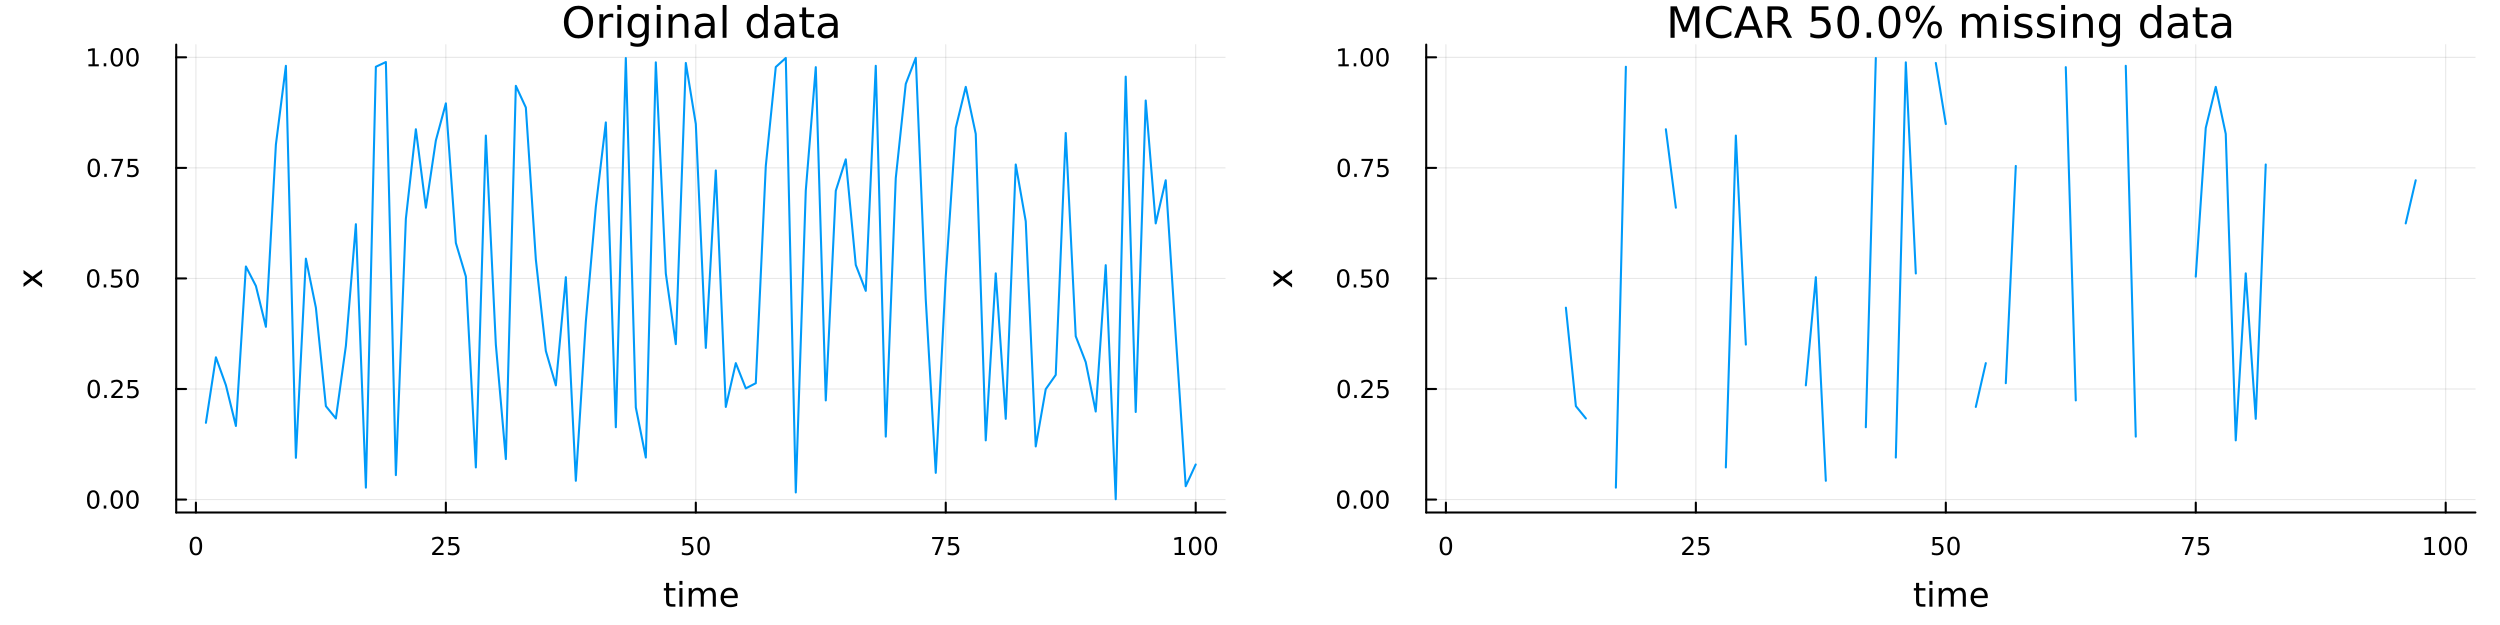 <?xml version="1.0" encoding="utf-8"?>
<svg xmlns="http://www.w3.org/2000/svg" xmlns:xlink="http://www.w3.org/1999/xlink" width="1200" height="300" viewBox="0 0 4800 1200">
<rect x="0" y="0" width="4800" height="1200" fill="#333333" stroke="none"/>
<defs>
  <clipPath id="clip630">
    <rect x="0" y="0" width="4800" height="1200"/>
  </clipPath>
</defs>
<path clip-path="url(#clip630)" d="M0 1200 L4800 1200 L4800 0 L0 0  Z" fill="#ffffff" fill-rule="evenodd" fill-opacity="1"/>
<defs>
  <clipPath id="clip631">
    <rect x="960" y="0" width="3361" height="1200"/>
  </clipPath>
</defs>
<path clip-path="url(#clip630)" d="M338.33 983.992 L2352.76 983.992 L2352.76 85.672 L338.33 85.672  Z" fill="#ffffff" fill-rule="evenodd" fill-opacity="1"/>
<defs>
  <clipPath id="clip632">
    <rect x="338" y="85" width="2015" height="899"/>
  </clipPath>
</defs>
<polyline clip-path="url(#clip632)" style="stroke:#000000; stroke-linecap:round; stroke-linejoin:round; stroke-width:2; stroke-opacity:0.1; fill:none" points="376.146,983.992 376.146,85.672 "/>
<polyline clip-path="url(#clip632)" style="stroke:#000000; stroke-linecap:round; stroke-linejoin:round; stroke-width:2; stroke-opacity:0.1; fill:none" points="856.046,983.992 856.046,85.672 "/>
<polyline clip-path="url(#clip632)" style="stroke:#000000; stroke-linecap:round; stroke-linejoin:round; stroke-width:2; stroke-opacity:0.1; fill:none" points="1335.95,983.992 1335.95,85.672 "/>
<polyline clip-path="url(#clip632)" style="stroke:#000000; stroke-linecap:round; stroke-linejoin:round; stroke-width:2; stroke-opacity:0.1; fill:none" points="1815.84,983.992 1815.84,85.672 "/>
<polyline clip-path="url(#clip632)" style="stroke:#000000; stroke-linecap:round; stroke-linejoin:round; stroke-width:2; stroke-opacity:0.1; fill:none" points="2295.74,983.992 2295.74,85.672 "/>
<polyline clip-path="url(#clip632)" style="stroke:#000000; stroke-linecap:round; stroke-linejoin:round; stroke-width:2; stroke-opacity:0.1; fill:none" points="338.33,959.175 2352.76,959.175 "/>
<polyline clip-path="url(#clip632)" style="stroke:#000000; stroke-linecap:round; stroke-linejoin:round; stroke-width:2; stroke-opacity:0.1; fill:none" points="338.33,746.892 2352.76,746.892 "/>
<polyline clip-path="url(#clip632)" style="stroke:#000000; stroke-linecap:round; stroke-linejoin:round; stroke-width:2; stroke-opacity:0.1; fill:none" points="338.33,534.609 2352.76,534.609 "/>
<polyline clip-path="url(#clip632)" style="stroke:#000000; stroke-linecap:round; stroke-linejoin:round; stroke-width:2; stroke-opacity:0.1; fill:none" points="338.33,322.326 2352.76,322.326 "/>
<polyline clip-path="url(#clip632)" style="stroke:#000000; stroke-linecap:round; stroke-linejoin:round; stroke-width:2; stroke-opacity:0.1; fill:none" points="338.33,110.044 2352.76,110.044 "/>
<polyline clip-path="url(#clip630)" style="stroke:#000000; stroke-linecap:round; stroke-linejoin:round; stroke-width:4; stroke-opacity:1; fill:none" points="338.33,983.992 2352.76,983.992 "/>
<polyline clip-path="url(#clip630)" style="stroke:#000000; stroke-linecap:round; stroke-linejoin:round; stroke-width:4; stroke-opacity:1; fill:none" points="376.146,983.992 376.146,965.094 "/>
<polyline clip-path="url(#clip630)" style="stroke:#000000; stroke-linecap:round; stroke-linejoin:round; stroke-width:4; stroke-opacity:1; fill:none" points="856.046,983.992 856.046,965.094 "/>
<polyline clip-path="url(#clip630)" style="stroke:#000000; stroke-linecap:round; stroke-linejoin:round; stroke-width:4; stroke-opacity:1; fill:none" points="1335.95,983.992 1335.95,965.094 "/>
<polyline clip-path="url(#clip630)" style="stroke:#000000; stroke-linecap:round; stroke-linejoin:round; stroke-width:4; stroke-opacity:1; fill:none" points="1815.84,983.992 1815.84,965.094 "/>
<polyline clip-path="url(#clip630)" style="stroke:#000000; stroke-linecap:round; stroke-linejoin:round; stroke-width:4; stroke-opacity:1; fill:none" points="2295.74,983.992 2295.74,965.094 "/>
<path clip-path="url(#clip630)" d="M376.146 1034.11 Q372.535 1034.11 370.707 1037.68 Q368.901 1041.22 368.901 1048.35 Q368.901 1055.45 370.707 1059.02 Q372.535 1062.56 376.146 1062.56 Q379.781 1062.56 381.586 1059.02 Q383.415 1055.45 383.415 1048.35 Q383.415 1041.22 381.586 1037.68 Q379.781 1034.11 376.146 1034.11 M376.146 1030.41 Q381.956 1030.41 385.012 1035.01 Q388.091 1039.6 388.091 1048.35 Q388.091 1057.07 385.012 1061.68 Q381.956 1066.26 376.146 1066.26 Q370.336 1066.26 367.257 1061.68 Q364.202 1057.07 364.202 1048.35 Q364.202 1039.6 367.257 1035.01 Q370.336 1030.41 376.146 1030.41 Z" fill="#000000" fill-rule="nonzero" fill-opacity="1" /><path clip-path="url(#clip630)" d="M835.317 1061.66 L851.636 1061.66 L851.636 1065.59 L829.692 1065.59 L829.692 1061.66 Q832.354 1058.9 836.937 1054.27 Q841.543 1049.62 842.724 1048.28 Q844.969 1045.75 845.849 1044.02 Q846.752 1042.26 846.752 1040.57 Q846.752 1037.81 844.807 1036.08 Q842.886 1034.34 839.784 1034.34 Q837.585 1034.34 835.131 1035.11 Q832.701 1035.87 829.923 1037.42 L829.923 1032.7 Q832.747 1031.56 835.201 1030.99 Q837.655 1030.41 839.692 1030.41 Q845.062 1030.41 848.256 1033.09 Q851.451 1035.78 851.451 1040.27 Q851.451 1042.4 850.641 1044.32 Q849.854 1046.22 847.747 1048.81 Q847.168 1049.48 844.067 1052.7 Q840.965 1055.89 835.317 1061.66 Z" fill="#000000" fill-rule="nonzero" fill-opacity="1" /><path clip-path="url(#clip630)" d="M861.497 1031.03 L879.853 1031.03 L879.853 1034.97 L865.779 1034.97 L865.779 1043.44 Q866.798 1043.09 867.816 1042.93 Q868.835 1042.74 869.853 1042.74 Q875.64 1042.74 879.02 1045.92 Q882.4 1049.09 882.4 1054.5 Q882.4 1060.08 878.928 1063.18 Q875.455 1066.26 869.136 1066.26 Q866.96 1066.26 864.691 1065.89 Q862.446 1065.52 860.039 1064.78 L860.039 1060.08 Q862.122 1061.22 864.344 1061.77 Q866.566 1062.33 869.043 1062.33 Q873.048 1062.33 875.386 1060.22 Q877.724 1058.11 877.724 1054.5 Q877.724 1050.89 875.386 1048.79 Q873.048 1046.68 869.043 1046.68 Q867.168 1046.68 865.293 1047.1 Q863.441 1047.51 861.497 1048.39 L861.497 1031.03 Z" fill="#000000" fill-rule="nonzero" fill-opacity="1" /><path clip-path="url(#clip630)" d="M1310.64 1031.03 L1329 1031.03 L1329 1034.97 L1314.93 1034.97 L1314.93 1043.44 Q1315.95 1043.09 1316.96 1042.93 Q1317.98 1042.74 1319 1042.74 Q1324.79 1042.74 1328.17 1045.92 Q1331.55 1049.09 1331.55 1054.5 Q1331.55 1060.08 1328.07 1063.18 Q1324.6 1066.26 1318.28 1066.26 Q1316.11 1066.26 1313.84 1065.89 Q1311.59 1065.52 1309.19 1064.78 L1309.19 1060.08 Q1311.27 1061.22 1313.49 1061.77 Q1315.71 1062.33 1318.19 1062.33 Q1322.2 1062.33 1324.53 1060.22 Q1326.87 1058.11 1326.87 1054.5 Q1326.87 1050.89 1324.53 1048.79 Q1322.2 1046.68 1318.19 1046.68 Q1316.32 1046.68 1314.44 1047.1 Q1312.59 1047.51 1310.64 1048.39 L1310.64 1031.03 Z" fill="#000000" fill-rule="nonzero" fill-opacity="1" /><path clip-path="url(#clip630)" d="M1350.76 1034.11 Q1347.15 1034.11 1345.32 1037.68 Q1343.51 1041.22 1343.51 1048.35 Q1343.51 1055.45 1345.32 1059.02 Q1347.15 1062.56 1350.76 1062.56 Q1354.39 1062.56 1356.2 1059.02 Q1358.03 1055.45 1358.03 1048.35 Q1358.03 1041.22 1356.2 1037.68 Q1354.39 1034.11 1350.76 1034.11 M1350.76 1030.41 Q1356.57 1030.41 1359.63 1035.01 Q1362.7 1039.6 1362.7 1048.35 Q1362.7 1057.07 1359.63 1061.68 Q1356.57 1066.26 1350.76 1066.26 Q1344.95 1066.26 1341.87 1061.68 Q1338.82 1057.07 1338.82 1048.35 Q1338.82 1039.6 1341.87 1035.01 Q1344.95 1030.41 1350.76 1030.41 Z" fill="#000000" fill-rule="nonzero" fill-opacity="1" /><path clip-path="url(#clip630)" d="M1789.7 1031.03 L1811.92 1031.03 L1811.92 1033.02 L1799.37 1065.59 L1794.49 1065.59 L1806.3 1034.97 L1789.7 1034.97 L1789.7 1031.03 Z" fill="#000000" fill-rule="nonzero" fill-opacity="1" /><path clip-path="url(#clip630)" d="M1821.09 1031.03 L1839.44 1031.03 L1839.44 1034.97 L1825.37 1034.97 L1825.37 1043.44 Q1826.39 1043.09 1827.41 1042.93 Q1828.43 1042.74 1829.44 1042.74 Q1835.23 1042.74 1838.61 1045.92 Q1841.99 1049.09 1841.99 1054.5 Q1841.99 1060.08 1838.52 1063.18 Q1835.05 1066.26 1828.73 1066.26 Q1826.55 1066.26 1824.28 1065.89 Q1822.04 1065.52 1819.63 1064.78 L1819.63 1060.08 Q1821.71 1061.22 1823.93 1061.77 Q1826.16 1062.33 1828.63 1062.33 Q1832.64 1062.33 1834.98 1060.22 Q1837.31 1058.11 1837.31 1054.5 Q1837.31 1050.89 1834.98 1048.79 Q1832.64 1046.68 1828.63 1046.68 Q1826.76 1046.68 1824.88 1047.1 Q1823.03 1047.51 1821.09 1048.39 L1821.09 1031.03 Z" fill="#000000" fill-rule="nonzero" fill-opacity="1" /><path clip-path="url(#clip630)" d="M2255.35 1061.66 L2262.99 1061.66 L2262.99 1035.29 L2254.68 1036.96 L2254.68 1032.7 L2262.94 1031.03 L2267.62 1031.03 L2267.62 1061.66 L2275.26 1061.66 L2275.26 1065.59 L2255.35 1065.59 L2255.35 1061.66 Z" fill="#000000" fill-rule="nonzero" fill-opacity="1" /><path clip-path="url(#clip630)" d="M2294.7 1034.11 Q2291.09 1034.11 2289.26 1037.68 Q2287.46 1041.22 2287.46 1048.35 Q2287.46 1055.45 2289.26 1059.02 Q2291.09 1062.56 2294.7 1062.56 Q2298.34 1062.56 2300.14 1059.02 Q2301.97 1055.45 2301.97 1048.35 Q2301.97 1041.22 2300.14 1037.68 Q2298.34 1034.11 2294.7 1034.11 M2294.7 1030.41 Q2300.51 1030.41 2303.57 1035.01 Q2306.65 1039.6 2306.65 1048.35 Q2306.65 1057.07 2303.57 1061.68 Q2300.51 1066.26 2294.7 1066.26 Q2288.89 1066.26 2285.81 1061.68 Q2282.76 1057.07 2282.76 1048.35 Q2282.76 1039.6 2285.81 1035.01 Q2288.89 1030.41 2294.7 1030.41 Z" fill="#000000" fill-rule="nonzero" fill-opacity="1" /><path clip-path="url(#clip630)" d="M2324.86 1034.11 Q2321.25 1034.11 2319.42 1037.68 Q2317.62 1041.22 2317.62 1048.35 Q2317.62 1055.45 2319.42 1059.02 Q2321.25 1062.56 2324.86 1062.56 Q2328.5 1062.56 2330.3 1059.02 Q2332.13 1055.45 2332.13 1048.35 Q2332.13 1041.22 2330.3 1037.68 Q2328.5 1034.11 2324.86 1034.11 M2324.86 1030.41 Q2330.67 1030.41 2333.73 1035.01 Q2336.81 1039.6 2336.81 1048.35 Q2336.81 1057.07 2333.73 1061.68 Q2330.67 1066.26 2324.86 1066.26 Q2319.05 1066.26 2315.98 1061.68 Q2312.92 1057.07 2312.92 1048.35 Q2312.92 1039.6 2315.98 1035.01 Q2319.05 1030.41 2324.86 1030.41 Z" fill="#000000" fill-rule="nonzero" fill-opacity="1" /><path clip-path="url(#clip630)" d="M1284.7 1119.09 L1284.7 1129.21 L1296.77 1129.21 L1296.77 1133.76 L1284.7 1133.76 L1284.7 1153.11 Q1284.7 1157.47 1285.88 1158.71 Q1287.09 1159.95 1290.75 1159.95 L1296.77 1159.95 L1296.77 1164.86 L1290.75 1164.86 Q1283.97 1164.86 1281.39 1162.34 Q1278.81 1159.79 1278.81 1153.11 L1278.81 1133.76 L1274.52 1133.76 L1274.52 1129.21 L1278.81 1129.21 L1278.81 1119.09 L1284.7 1119.09 Z" fill="#000000" fill-rule="nonzero" fill-opacity="1" /><path clip-path="url(#clip630)" d="M1304.47 1129.21 L1310.32 1129.21 L1310.32 1164.86 L1304.47 1164.86 L1304.47 1129.21 M1304.47 1115.33 L1310.32 1115.33 L1310.32 1122.75 L1304.47 1122.75 L1304.47 1115.33 Z" fill="#000000" fill-rule="nonzero" fill-opacity="1" /><path clip-path="url(#clip630)" d="M1350.33 1136.05 Q1352.53 1132.1 1355.58 1130.23 Q1358.64 1128.35 1362.78 1128.35 Q1368.35 1128.35 1371.37 1132.26 Q1374.4 1136.15 1374.4 1143.34 L1374.4 1164.86 L1368.51 1164.86 L1368.51 1143.53 Q1368.51 1138.41 1366.69 1135.92 Q1364.88 1133.44 1361.15 1133.44 Q1356.6 1133.44 1353.96 1136.46 Q1351.32 1139.49 1351.32 1144.71 L1351.32 1164.86 L1345.43 1164.86 L1345.43 1143.53 Q1345.43 1138.37 1343.62 1135.92 Q1341.8 1133.44 1338.02 1133.44 Q1333.53 1133.44 1330.89 1136.5 Q1328.24 1139.52 1328.24 1144.71 L1328.24 1164.86 L1322.36 1164.86 L1322.36 1129.21 L1328.24 1129.21 L1328.24 1134.75 Q1330.25 1131.47 1333.05 1129.91 Q1335.85 1128.35 1339.7 1128.35 Q1343.59 1128.35 1346.29 1130.32 Q1349.03 1132.3 1350.33 1136.05 Z" fill="#000000" fill-rule="nonzero" fill-opacity="1" /><path clip-path="url(#clip630)" d="M1416.57 1145.57 L1416.57 1148.43 L1389.64 1148.43 Q1390.02 1154.48 1393.27 1157.66 Q1396.55 1160.81 1402.37 1160.81 Q1405.75 1160.81 1408.9 1159.99 Q1412.08 1159.16 1415.2 1157.5 L1415.2 1163.04 Q1412.05 1164.38 1408.74 1165.08 Q1405.43 1165.78 1402.02 1165.78 Q1393.49 1165.78 1388.5 1160.81 Q1383.53 1155.85 1383.53 1147.38 Q1383.53 1138.63 1388.24 1133.5 Q1392.98 1128.35 1401 1128.35 Q1408.2 1128.35 1412.37 1133 Q1416.57 1137.61 1416.57 1145.57 M1410.71 1143.85 Q1410.65 1139.04 1408.01 1136.18 Q1405.4 1133.31 1401.07 1133.31 Q1396.17 1133.31 1393.21 1136.08 Q1390.28 1138.85 1389.83 1143.88 L1410.71 1143.85 Z" fill="#000000" fill-rule="nonzero" fill-opacity="1" /><polyline clip-path="url(#clip630)" style="stroke:#000000; stroke-linecap:round; stroke-linejoin:round; stroke-width:4; stroke-opacity:1; fill:none" points="338.33,983.992 338.33,85.672 "/>
<polyline clip-path="url(#clip630)" style="stroke:#000000; stroke-linecap:round; stroke-linejoin:round; stroke-width:4; stroke-opacity:1; fill:none" points="338.33,959.175 357.228,959.175 "/>
<polyline clip-path="url(#clip630)" style="stroke:#000000; stroke-linecap:round; stroke-linejoin:round; stroke-width:4; stroke-opacity:1; fill:none" points="338.33,746.892 357.228,746.892 "/>
<polyline clip-path="url(#clip630)" style="stroke:#000000; stroke-linecap:round; stroke-linejoin:round; stroke-width:4; stroke-opacity:1; fill:none" points="338.33,534.609 357.228,534.609 "/>
<polyline clip-path="url(#clip630)" style="stroke:#000000; stroke-linecap:round; stroke-linejoin:round; stroke-width:4; stroke-opacity:1; fill:none" points="338.33,322.326 357.228,322.326 "/>
<polyline clip-path="url(#clip630)" style="stroke:#000000; stroke-linecap:round; stroke-linejoin:round; stroke-width:4; stroke-opacity:1; fill:none" points="338.33,110.044 357.228,110.044 "/>
<path clip-path="url(#clip630)" d="M178.993 944.974 Q175.382 944.974 173.553 948.538 Q171.747 952.08 171.747 959.21 Q171.747 966.316 173.553 969.881 Q175.382 973.422 178.993 973.422 Q182.627 973.422 184.433 969.881 Q186.261 966.316 186.261 959.21 Q186.261 952.08 184.433 948.538 Q182.627 944.974 178.993 944.974 M178.993 941.27 Q184.803 941.27 187.858 945.876 Q190.937 950.46 190.937 959.21 Q190.937 967.936 187.858 972.543 Q184.803 977.126 178.993 977.126 Q173.183 977.126 170.104 972.543 Q167.048 967.936 167.048 959.21 Q167.048 950.46 170.104 945.876 Q173.183 941.27 178.993 941.27 Z" fill="#000000" fill-rule="nonzero" fill-opacity="1" /><path clip-path="url(#clip630)" d="M199.155 970.575 L204.039 970.575 L204.039 976.455 L199.155 976.455 L199.155 970.575 Z" fill="#000000" fill-rule="nonzero" fill-opacity="1" /><path clip-path="url(#clip630)" d="M224.224 944.974 Q220.613 944.974 218.784 948.538 Q216.979 952.08 216.979 959.21 Q216.979 966.316 218.784 969.881 Q220.613 973.422 224.224 973.422 Q227.858 973.422 229.664 969.881 Q231.492 966.316 231.492 959.21 Q231.492 952.08 229.664 948.538 Q227.858 944.974 224.224 944.974 M224.224 941.27 Q230.034 941.27 233.09 945.876 Q236.168 950.46 236.168 959.21 Q236.168 967.936 233.09 972.543 Q230.034 977.126 224.224 977.126 Q218.414 977.126 215.335 972.543 Q212.28 967.936 212.28 959.21 Q212.28 950.46 215.335 945.876 Q218.414 941.27 224.224 941.27 Z" fill="#000000" fill-rule="nonzero" fill-opacity="1" /><path clip-path="url(#clip630)" d="M254.386 944.974 Q250.775 944.974 248.946 948.538 Q247.141 952.08 247.141 959.21 Q247.141 966.316 248.946 969.881 Q250.775 973.422 254.386 973.422 Q258.02 973.422 259.826 969.881 Q261.654 966.316 261.654 959.21 Q261.654 952.08 259.826 948.538 Q258.02 944.974 254.386 944.974 M254.386 941.27 Q260.196 941.27 263.252 945.876 Q266.33 950.46 266.33 959.21 Q266.33 967.936 263.252 972.543 Q260.196 977.126 254.386 977.126 Q248.576 977.126 245.497 972.543 Q242.441 967.936 242.441 959.21 Q242.441 950.46 245.497 945.876 Q248.576 941.27 254.386 941.27 Z" fill="#000000" fill-rule="nonzero" fill-opacity="1" /><path clip-path="url(#clip630)" d="M179.988 732.691 Q176.377 732.691 174.548 736.256 Q172.743 739.797 172.743 746.927 Q172.743 754.033 174.548 757.598 Q176.377 761.14 179.988 761.14 Q183.622 761.14 185.428 757.598 Q187.257 754.033 187.257 746.927 Q187.257 739.797 185.428 736.256 Q183.622 732.691 179.988 732.691 M179.988 728.987 Q185.798 728.987 188.854 733.594 Q191.932 738.177 191.932 746.927 Q191.932 755.654 188.854 760.26 Q185.798 764.843 179.988 764.843 Q174.178 764.843 171.099 760.26 Q168.044 755.654 168.044 746.927 Q168.044 738.177 171.099 733.594 Q174.178 728.987 179.988 728.987 Z" fill="#000000" fill-rule="nonzero" fill-opacity="1" /><path clip-path="url(#clip630)" d="M200.15 758.292 L205.034 758.292 L205.034 764.172 L200.15 764.172 L200.15 758.292 Z" fill="#000000" fill-rule="nonzero" fill-opacity="1" /><path clip-path="url(#clip630)" d="M219.247 760.237 L235.566 760.237 L235.566 764.172 L213.622 764.172 L213.622 760.237 Q216.284 757.482 220.868 752.853 Q225.474 748.2 226.655 746.857 Q228.9 744.334 229.779 742.598 Q230.682 740.839 230.682 739.149 Q230.682 736.394 228.738 734.658 Q226.817 732.922 223.715 732.922 Q221.516 732.922 219.062 733.686 Q216.631 734.45 213.854 736.001 L213.854 731.279 Q216.678 730.144 219.131 729.566 Q221.585 728.987 223.622 728.987 Q228.992 728.987 232.187 731.672 Q235.381 734.357 235.381 738.848 Q235.381 740.978 234.571 742.899 Q233.784 744.797 231.678 747.39 Q231.099 748.061 227.997 751.279 Q224.895 754.473 219.247 760.237 Z" fill="#000000" fill-rule="nonzero" fill-opacity="1" /><path clip-path="url(#clip630)" d="M245.428 729.612 L263.784 729.612 L263.784 733.547 L249.71 733.547 L249.71 742.019 Q250.728 741.672 251.747 741.51 Q252.765 741.325 253.784 741.325 Q259.571 741.325 262.951 744.496 Q266.33 747.668 266.33 753.084 Q266.33 758.663 262.858 761.765 Q259.386 764.843 253.066 764.843 Q250.89 764.843 248.622 764.473 Q246.377 764.103 243.969 763.362 L243.969 758.663 Q246.053 759.797 248.275 760.353 Q250.497 760.908 252.974 760.908 Q256.978 760.908 259.316 758.802 Q261.654 756.695 261.654 753.084 Q261.654 749.473 259.316 747.367 Q256.978 745.26 252.974 745.26 Q251.099 745.26 249.224 745.677 Q247.372 746.093 245.428 746.973 L245.428 729.612 Z" fill="#000000" fill-rule="nonzero" fill-opacity="1" /><path clip-path="url(#clip630)" d="M178.993 520.408 Q175.382 520.408 173.553 523.973 Q171.747 527.514 171.747 534.644 Q171.747 541.75 173.553 545.315 Q175.382 548.857 178.993 548.857 Q182.627 548.857 184.433 545.315 Q186.261 541.75 186.261 534.644 Q186.261 527.514 184.433 523.973 Q182.627 520.408 178.993 520.408 M178.993 516.704 Q184.803 516.704 187.858 521.311 Q190.937 525.894 190.937 534.644 Q190.937 543.371 187.858 547.977 Q184.803 552.561 178.993 552.561 Q173.183 552.561 170.104 547.977 Q167.048 543.371 167.048 534.644 Q167.048 525.894 170.104 521.311 Q173.183 516.704 178.993 516.704 Z" fill="#000000" fill-rule="nonzero" fill-opacity="1" /><path clip-path="url(#clip630)" d="M199.155 546.01 L204.039 546.01 L204.039 551.889 L199.155 551.889 L199.155 546.01 Z" fill="#000000" fill-rule="nonzero" fill-opacity="1" /><path clip-path="url(#clip630)" d="M214.27 517.329 L232.627 517.329 L232.627 521.264 L218.553 521.264 L218.553 529.737 Q219.571 529.389 220.59 529.227 Q221.608 529.042 222.627 529.042 Q228.414 529.042 231.793 532.213 Q235.173 535.385 235.173 540.801 Q235.173 546.38 231.701 549.482 Q228.229 552.561 221.909 552.561 Q219.733 552.561 217.465 552.19 Q215.219 551.82 212.812 551.079 L212.812 546.38 Q214.895 547.514 217.118 548.07 Q219.34 548.625 221.817 548.625 Q225.821 548.625 228.159 546.519 Q230.497 544.412 230.497 540.801 Q230.497 537.19 228.159 535.084 Q225.821 532.977 221.817 532.977 Q219.942 532.977 218.067 533.394 Q216.215 533.811 214.27 534.69 L214.27 517.329 Z" fill="#000000" fill-rule="nonzero" fill-opacity="1" /><path clip-path="url(#clip630)" d="M254.386 520.408 Q250.775 520.408 248.946 523.973 Q247.141 527.514 247.141 534.644 Q247.141 541.75 248.946 545.315 Q250.775 548.857 254.386 548.857 Q258.02 548.857 259.826 545.315 Q261.654 541.75 261.654 534.644 Q261.654 527.514 259.826 523.973 Q258.02 520.408 254.386 520.408 M254.386 516.704 Q260.196 516.704 263.252 521.311 Q266.33 525.894 266.33 534.644 Q266.33 543.371 263.252 547.977 Q260.196 552.561 254.386 552.561 Q248.576 552.561 245.497 547.977 Q242.441 543.371 242.441 534.644 Q242.441 525.894 245.497 521.311 Q248.576 516.704 254.386 516.704 Z" fill="#000000" fill-rule="nonzero" fill-opacity="1" /><path clip-path="url(#clip630)" d="M179.988 308.125 Q176.377 308.125 174.548 311.69 Q172.743 315.232 172.743 322.361 Q172.743 329.468 174.548 333.032 Q176.377 336.574 179.988 336.574 Q183.622 336.574 185.428 333.032 Q187.257 329.468 187.257 322.361 Q187.257 315.232 185.428 311.69 Q183.622 308.125 179.988 308.125 M179.988 304.421 Q185.798 304.421 188.854 309.028 Q191.932 313.611 191.932 322.361 Q191.932 331.088 188.854 335.694 Q185.798 340.278 179.988 340.278 Q174.178 340.278 171.099 335.694 Q168.044 331.088 168.044 322.361 Q168.044 313.611 171.099 309.028 Q174.178 304.421 179.988 304.421 Z" fill="#000000" fill-rule="nonzero" fill-opacity="1" /><path clip-path="url(#clip630)" d="M200.15 333.727 L205.034 333.727 L205.034 339.606 L200.15 339.606 L200.15 333.727 Z" fill="#000000" fill-rule="nonzero" fill-opacity="1" /><path clip-path="url(#clip630)" d="M214.039 305.046 L236.261 305.046 L236.261 307.037 L223.715 339.606 L218.83 339.606 L230.636 308.982 L214.039 308.982 L214.039 305.046 Z" fill="#000000" fill-rule="nonzero" fill-opacity="1" /><path clip-path="url(#clip630)" d="M245.428 305.046 L263.784 305.046 L263.784 308.982 L249.71 308.982 L249.71 317.454 Q250.728 317.107 251.747 316.945 Q252.765 316.759 253.784 316.759 Q259.571 316.759 262.951 319.931 Q266.33 323.102 266.33 328.519 Q266.33 334.097 262.858 337.199 Q259.386 340.278 253.066 340.278 Q250.89 340.278 248.622 339.907 Q246.377 339.537 243.969 338.796 L243.969 334.097 Q246.053 335.231 248.275 335.787 Q250.497 336.343 252.974 336.343 Q256.978 336.343 259.316 334.236 Q261.654 332.13 261.654 328.519 Q261.654 324.907 259.316 322.801 Q256.978 320.694 252.974 320.694 Q251.099 320.694 249.224 321.111 Q247.372 321.528 245.428 322.407 L245.428 305.046 Z" fill="#000000" fill-rule="nonzero" fill-opacity="1" /><path clip-path="url(#clip630)" d="M169.803 123.388 L177.442 123.388 L177.442 97.023 L169.132 98.689 L169.132 94.43 L177.396 92.764 L182.071 92.764 L182.071 123.388 L189.71 123.388 L189.71 127.324 L169.803 127.324 L169.803 123.388 Z" fill="#000000" fill-rule="nonzero" fill-opacity="1" /><path clip-path="url(#clip630)" d="M199.155 121.444 L204.039 121.444 L204.039 127.324 L199.155 127.324 L199.155 121.444 Z" fill="#000000" fill-rule="nonzero" fill-opacity="1" /><path clip-path="url(#clip630)" d="M224.224 95.842 Q220.613 95.842 218.784 99.407 Q216.979 102.949 216.979 110.078 Q216.979 117.185 218.784 120.75 Q220.613 124.291 224.224 124.291 Q227.858 124.291 229.664 120.75 Q231.492 117.185 231.492 110.078 Q231.492 102.949 229.664 99.407 Q227.858 95.842 224.224 95.842 M224.224 92.139 Q230.034 92.139 233.09 96.745 Q236.168 101.328 236.168 110.078 Q236.168 118.805 233.09 123.412 Q230.034 127.995 224.224 127.995 Q218.414 127.995 215.335 123.412 Q212.28 118.805 212.28 110.078 Q212.28 101.328 215.335 96.745 Q218.414 92.139 224.224 92.139 Z" fill="#000000" fill-rule="nonzero" fill-opacity="1" /><path clip-path="url(#clip630)" d="M254.386 95.842 Q250.775 95.842 248.946 99.407 Q247.141 102.949 247.141 110.078 Q247.141 117.185 248.946 120.75 Q250.775 124.291 254.386 124.291 Q258.02 124.291 259.826 120.75 Q261.654 117.185 261.654 110.078 Q261.654 102.949 259.826 99.407 Q258.02 95.842 254.386 95.842 M254.386 92.139 Q260.196 92.139 263.252 96.745 Q266.33 101.328 266.33 110.078 Q266.33 118.805 263.252 123.412 Q260.196 127.995 254.386 127.995 Q248.576 127.995 245.497 123.412 Q242.441 118.805 242.441 110.078 Q242.441 101.328 245.497 96.745 Q248.576 92.139 254.386 92.139 Z" fill="#000000" fill-rule="nonzero" fill-opacity="1" /><path clip-path="url(#clip630)" d="M45.144 518.217 L62.491 531.108 L80.792 517.549 L80.792 524.456 L66.788 534.832 L80.792 545.208 L80.792 552.115 L62.141 538.269 L45.144 550.937 L45.144 544.03 L57.844 534.577 L45.144 525.124 L45.144 518.217 Z" fill="#000000" fill-rule="nonzero" fill-opacity="1" /><path clip-path="url(#clip630)" d="M1110.73 17.646 Q1101.82 17.646 1096.55 24.289 Q1091.33 30.933 1091.33 42.397 Q1091.33 53.82 1096.55 60.464 Q1101.82 67.107 1110.73 67.107 Q1119.64 67.107 1124.83 60.464 Q1130.06 53.82 1130.06 42.397 Q1130.06 30.933 1124.83 24.289 Q1119.64 17.646 1110.73 17.646 M1110.73 11.002 Q1123.45 11.002 1131.07 19.55 Q1138.68 28.057 1138.68 42.397 Q1138.68 56.697 1131.07 65.244 Q1123.45 73.751 1110.73 73.751 Q1097.97 73.751 1090.32 65.244 Q1082.7 56.737 1082.7 42.397 Q1082.7 28.057 1090.32 19.55 Q1097.97 11.002 1110.73 11.002 Z" fill="#000000" fill-rule="nonzero" fill-opacity="1" /><path clip-path="url(#clip630)" d="M1177.45 34.173 Q1176.2 33.444 1174.7 33.12 Q1173.24 32.756 1171.46 32.756 Q1165.14 32.756 1161.73 36.888 Q1158.37 40.979 1158.37 48.676 L1158.37 72.576 L1150.88 72.576 L1150.88 27.206 L1158.37 27.206 L1158.37 34.254 Q1160.72 30.122 1164.49 28.138 Q1168.26 26.112 1173.64 26.112 Q1174.41 26.112 1175.34 26.234 Q1176.28 26.315 1177.41 26.517 L1177.45 34.173 Z" fill="#000000" fill-rule="nonzero" fill-opacity="1" /><path clip-path="url(#clip630)" d="M1185.27 27.206 L1192.72 27.206 L1192.72 72.576 L1185.27 72.576 L1185.27 27.206 M1185.27 9.544 L1192.72 9.544 L1192.72 18.983 L1185.27 18.983 L1185.27 9.544 Z" fill="#000000" fill-rule="nonzero" fill-opacity="1" /><path clip-path="url(#clip630)" d="M1238.17 49.364 Q1238.17 41.263 1234.81 36.806 Q1231.49 32.35 1225.45 32.35 Q1219.46 32.35 1216.1 36.806 Q1212.77 41.263 1212.77 49.364 Q1212.77 57.426 1216.1 61.882 Q1219.46 66.338 1225.45 66.338 Q1231.49 66.338 1234.81 61.882 Q1238.17 57.426 1238.17 49.364 M1245.63 66.945 Q1245.63 78.531 1240.48 84.162 Q1235.34 89.833 1224.72 89.833 Q1220.8 89.833 1217.31 89.225 Q1213.83 88.658 1210.55 87.443 L1210.55 80.192 Q1213.83 81.974 1217.03 82.825 Q1220.23 83.675 1223.55 83.675 Q1230.88 83.675 1234.53 79.827 Q1238.17 76.019 1238.17 68.282 L1238.17 64.596 Q1235.86 68.606 1232.26 70.591 Q1228.65 72.576 1223.63 72.576 Q1215.29 72.576 1210.18 66.216 Q1205.08 59.856 1205.08 49.364 Q1205.08 38.832 1210.18 32.472 Q1215.29 26.112 1223.63 26.112 Q1228.65 26.112 1232.26 28.097 Q1235.86 30.082 1238.17 34.092 L1238.17 27.206 L1245.63 27.206 L1245.63 66.945 Z" fill="#000000" fill-rule="nonzero" fill-opacity="1" /><path clip-path="url(#clip630)" d="M1260.98 27.206 L1268.43 27.206 L1268.43 72.576 L1260.98 72.576 L1260.98 27.206 M1260.98 9.544 L1268.43 9.544 L1268.43 18.983 L1260.98 18.983 L1260.98 9.544 Z" fill="#000000" fill-rule="nonzero" fill-opacity="1" /><path clip-path="url(#clip630)" d="M1321.74 45.192 L1321.74 72.576 L1314.29 72.576 L1314.29 45.435 Q1314.29 38.994 1311.78 35.794 Q1309.27 32.594 1304.24 32.594 Q1298.21 32.594 1294.72 36.442 Q1291.24 40.29 1291.24 46.934 L1291.24 72.576 L1283.75 72.576 L1283.75 27.206 L1291.24 27.206 L1291.24 34.254 Q1293.91 30.163 1297.52 28.138 Q1301.17 26.112 1305.9 26.112 Q1313.72 26.112 1317.73 30.973 Q1321.74 35.794 1321.74 45.192 Z" fill="#000000" fill-rule="nonzero" fill-opacity="1" /><path clip-path="url(#clip630)" d="M1357.23 49.769 Q1348.2 49.769 1344.71 51.835 Q1341.23 53.901 1341.23 58.884 Q1341.23 62.854 1343.82 65.203 Q1346.45 67.512 1350.95 67.512 Q1357.15 67.512 1360.88 63.137 Q1364.64 58.722 1364.64 51.43 L1364.64 49.769 L1357.23 49.769 M1372.1 46.691 L1372.1 72.576 L1364.64 72.576 L1364.64 65.689 Q1362.09 69.821 1358.28 71.806 Q1354.48 73.751 1348.97 73.751 Q1342 73.751 1337.87 69.862 Q1333.78 65.933 1333.78 59.37 Q1333.78 51.714 1338.88 47.825 Q1344.02 43.936 1354.19 43.936 L1364.64 43.936 L1364.64 43.207 Q1364.64 38.062 1361.24 35.267 Q1357.88 32.431 1351.76 32.431 Q1347.87 32.431 1344.19 33.363 Q1340.5 34.295 1337.1 36.158 L1337.1 29.272 Q1341.19 27.692 1345.04 26.922 Q1348.89 26.112 1352.53 26.112 Q1362.37 26.112 1367.24 31.216 Q1372.1 36.32 1372.1 46.691 Z" fill="#000000" fill-rule="nonzero" fill-opacity="1" /><path clip-path="url(#clip630)" d="M1387.45 9.544 L1394.9 9.544 L1394.9 72.576 L1387.45 72.576 L1387.45 9.544 Z" fill="#000000" fill-rule="nonzero" fill-opacity="1" /><path clip-path="url(#clip630)" d="M1466.73 34.092 L1466.73 9.544 L1474.18 9.544 L1474.18 72.576 L1466.73 72.576 L1466.73 65.77 Q1464.38 69.821 1460.77 71.806 Q1457.21 73.751 1452.18 73.751 Q1443.96 73.751 1438.77 67.188 Q1433.63 60.626 1433.63 49.931 Q1433.63 39.237 1438.77 32.675 Q1443.96 26.112 1452.18 26.112 Q1457.21 26.112 1460.77 28.097 Q1464.38 30.041 1466.73 34.092 M1441.33 49.931 Q1441.33 58.155 1444.69 62.854 Q1448.09 67.512 1454.01 67.512 Q1459.92 67.512 1463.32 62.854 Q1466.73 58.155 1466.73 49.931 Q1466.73 41.708 1463.32 37.05 Q1459.92 32.35 1454.01 32.35 Q1448.09 32.35 1444.69 37.05 Q1441.33 41.708 1441.33 49.931 Z" fill="#000000" fill-rule="nonzero" fill-opacity="1" /><path clip-path="url(#clip630)" d="M1510.15 49.769 Q1501.12 49.769 1497.63 51.835 Q1494.15 53.901 1494.15 58.884 Q1494.15 62.854 1496.74 65.203 Q1499.38 67.512 1503.87 67.512 Q1510.07 67.512 1513.8 63.137 Q1517.56 58.722 1517.56 51.43 L1517.56 49.769 L1510.15 49.769 M1525.02 46.691 L1525.02 72.576 L1517.56 72.576 L1517.56 65.689 Q1515.01 69.821 1511.2 71.806 Q1507.4 73.751 1501.89 73.751 Q1494.92 73.751 1490.79 69.862 Q1486.7 65.933 1486.7 59.37 Q1486.7 51.714 1491.8 47.825 Q1496.95 43.936 1507.11 43.936 L1517.56 43.936 L1517.56 43.207 Q1517.56 38.062 1514.16 35.267 Q1510.8 32.431 1504.68 32.431 Q1500.79 32.431 1497.11 33.363 Q1493.42 34.295 1490.02 36.158 L1490.02 29.272 Q1494.11 27.692 1497.96 26.922 Q1501.81 26.112 1505.45 26.112 Q1515.3 26.112 1520.16 31.216 Q1525.02 36.32 1525.02 46.691 Z" fill="#000000" fill-rule="nonzero" fill-opacity="1" /><path clip-path="url(#clip630)" d="M1547.74 14.324 L1547.74 27.206 L1563.1 27.206 L1563.1 32.999 L1547.74 32.999 L1547.74 57.628 Q1547.74 63.178 1549.24 64.758 Q1550.78 66.338 1555.44 66.338 L1563.1 66.338 L1563.1 72.576 L1555.44 72.576 Q1546.81 72.576 1543.53 69.376 Q1540.25 66.135 1540.25 57.628 L1540.25 32.999 L1534.78 32.999 L1534.78 27.206 L1540.25 27.206 L1540.25 14.324 L1547.74 14.324 Z" fill="#000000" fill-rule="nonzero" fill-opacity="1" /><path clip-path="url(#clip630)" d="M1593.52 49.769 Q1584.49 49.769 1581 51.835 Q1577.52 53.901 1577.52 58.884 Q1577.52 62.854 1580.11 65.203 Q1582.74 67.512 1587.24 67.512 Q1593.44 67.512 1597.16 63.137 Q1600.93 58.722 1600.93 51.43 L1600.93 49.769 L1593.52 49.769 M1608.39 46.691 L1608.39 72.576 L1600.93 72.576 L1600.93 65.689 Q1598.38 69.821 1594.57 71.806 Q1590.76 73.751 1585.26 73.751 Q1578.29 73.751 1574.16 69.862 Q1570.06 65.933 1570.06 59.37 Q1570.06 51.714 1575.17 47.825 Q1580.31 43.936 1590.48 43.936 L1600.93 43.936 L1600.93 43.207 Q1600.93 38.062 1597.53 35.267 Q1594.17 32.431 1588.05 32.431 Q1584.16 32.431 1580.48 33.363 Q1576.79 34.295 1573.39 36.158 L1573.39 29.272 Q1577.48 27.692 1581.33 26.922 Q1585.17 26.112 1588.82 26.112 Q1598.66 26.112 1603.52 31.216 Q1608.39 36.32 1608.39 46.691 Z" fill="#000000" fill-rule="nonzero" fill-opacity="1" /><polyline clip-path="url(#clip632)" style="stroke:#009af9; stroke-linecap:round; stroke-linejoin:round; stroke-width:4; stroke-opacity:1; fill:none" points="395.342,811.787 414.538,686.042 433.734,739.602 452.93,817.847 472.126,511.67 491.322,549.026 510.518,627.45 529.714,277.524 548.91,126.383 568.106,878.99 587.302,496.604 606.498,590.725 625.694,779.814 644.89,803.419 664.086,664.095 683.282,430.466 702.478,936.261 721.674,128.182 740.87,119.119 760.066,912.219 779.262,419.993 798.458,248.167 817.654,398.782 836.85,269.665 856.046,198.491 875.242,466.499 894.438,530.836 913.634,897.476 932.83,260.281 952.026,661.626 971.222,881.407 990.418,164.829 1009.61,206.428 1028.81,498.157 1048.01,673.801 1067.2,739.878 1086.4,532.201 1105.59,923.102 1124.79,617.637 1143.99,397.035 1163.18,235.027 1182.38,820.313 1201.57,111.475 1220.77,782.327 1239.97,878.495 1259.16,119.721 1278.36,525.051 1297.55,660.736 1316.75,120.89 1335.95,238.085 1355.14,667.964 1374.34,327.234 1393.53,781.298 1412.73,697.24 1431.92,745.687 1451.12,735.728 1470.32,318.671 1489.51,128.66 1508.71,111.28 1527.9,945.508 1547.1,365.986 1566.3,128.964 1585.49,768.788 1604.69,366.286 1623.88,305.963 1643.08,508.743 1662.28,558.403 1681.47,126.335 1700.67,838.299 1719.86,342.102 1739.06,161.117 1758.26,111.096 1777.45,574.728 1796.65,907.85 1815.84,531.195 1835.04,245.649 1854.24,166.793 1873.43,257.098 1892.63,845.486 1911.82,524.84 1931.02,804.161 1950.22,315.847 1969.41,424.915 1988.61,857.144 2007.8,747.247 2027,719.841 2046.2,255.383 2065.39,645.556 2084.59,695.268 2103.78,790.118 2122.98,509.139 2142.18,958.568 2161.37,147.168 2180.57,790.979 2199.76,192.986 2218.96,428.937 2238.16,346.117 2257.35,643.004 2276.55,933.543 2295.74,891.81 "/>
<path clip-path="url(#clip630)" d="M2738.33 983.992 L4752.76 983.992 L4752.76 85.672 L2738.33 85.672  Z" fill="#ffffff" fill-rule="evenodd" fill-opacity="1"/>
<defs>
  <clipPath id="clip633">
    <rect x="2738" y="85" width="2015" height="899"/>
  </clipPath>
</defs>
<polyline clip-path="url(#clip633)" style="stroke:#000000; stroke-linecap:round; stroke-linejoin:round; stroke-width:2; stroke-opacity:0.1; fill:none" points="2776.15,983.992 2776.15,85.672 "/>
<polyline clip-path="url(#clip633)" style="stroke:#000000; stroke-linecap:round; stroke-linejoin:round; stroke-width:2; stroke-opacity:0.1; fill:none" points="3256.05,983.992 3256.05,85.672 "/>
<polyline clip-path="url(#clip633)" style="stroke:#000000; stroke-linecap:round; stroke-linejoin:round; stroke-width:2; stroke-opacity:0.1; fill:none" points="3735.95,983.992 3735.95,85.672 "/>
<polyline clip-path="url(#clip633)" style="stroke:#000000; stroke-linecap:round; stroke-linejoin:round; stroke-width:2; stroke-opacity:0.1; fill:none" points="4215.84,983.992 4215.84,85.672 "/>
<polyline clip-path="url(#clip633)" style="stroke:#000000; stroke-linecap:round; stroke-linejoin:round; stroke-width:2; stroke-opacity:0.1; fill:none" points="4695.74,983.992 4695.74,85.672 "/>
<polyline clip-path="url(#clip633)" style="stroke:#000000; stroke-linecap:round; stroke-linejoin:round; stroke-width:2; stroke-opacity:0.1; fill:none" points="2738.33,959.175 4752.76,959.175 "/>
<polyline clip-path="url(#clip633)" style="stroke:#000000; stroke-linecap:round; stroke-linejoin:round; stroke-width:2; stroke-opacity:0.1; fill:none" points="2738.33,746.892 4752.76,746.892 "/>
<polyline clip-path="url(#clip633)" style="stroke:#000000; stroke-linecap:round; stroke-linejoin:round; stroke-width:2; stroke-opacity:0.1; fill:none" points="2738.33,534.609 4752.76,534.609 "/>
<polyline clip-path="url(#clip633)" style="stroke:#000000; stroke-linecap:round; stroke-linejoin:round; stroke-width:2; stroke-opacity:0.1; fill:none" points="2738.33,322.326 4752.76,322.326 "/>
<polyline clip-path="url(#clip633)" style="stroke:#000000; stroke-linecap:round; stroke-linejoin:round; stroke-width:2; stroke-opacity:0.1; fill:none" points="2738.33,110.044 4752.76,110.044 "/>
<polyline clip-path="url(#clip630)" style="stroke:#000000; stroke-linecap:round; stroke-linejoin:round; stroke-width:4; stroke-opacity:1; fill:none" points="2738.33,983.992 4752.76,983.992 "/>
<polyline clip-path="url(#clip630)" style="stroke:#000000; stroke-linecap:round; stroke-linejoin:round; stroke-width:4; stroke-opacity:1; fill:none" points="2776.15,983.992 2776.15,965.094 "/>
<polyline clip-path="url(#clip630)" style="stroke:#000000; stroke-linecap:round; stroke-linejoin:round; stroke-width:4; stroke-opacity:1; fill:none" points="3256.05,983.992 3256.05,965.094 "/>
<polyline clip-path="url(#clip630)" style="stroke:#000000; stroke-linecap:round; stroke-linejoin:round; stroke-width:4; stroke-opacity:1; fill:none" points="3735.95,983.992 3735.95,965.094 "/>
<polyline clip-path="url(#clip630)" style="stroke:#000000; stroke-linecap:round; stroke-linejoin:round; stroke-width:4; stroke-opacity:1; fill:none" points="4215.84,983.992 4215.84,965.094 "/>
<polyline clip-path="url(#clip630)" style="stroke:#000000; stroke-linecap:round; stroke-linejoin:round; stroke-width:4; stroke-opacity:1; fill:none" points="4695.74,983.992 4695.74,965.094 "/>
<path clip-path="url(#clip630)" d="M2776.15 1034.11 Q2772.54 1034.11 2770.71 1037.68 Q2768.9 1041.22 2768.9 1048.35 Q2768.9 1055.45 2770.71 1059.02 Q2772.54 1062.56 2776.15 1062.56 Q2779.78 1062.56 2781.59 1059.02 Q2783.41 1055.45 2783.41 1048.35 Q2783.41 1041.22 2781.59 1037.68 Q2779.78 1034.11 2776.15 1034.11 M2776.15 1030.41 Q2781.96 1030.41 2785.01 1035.01 Q2788.09 1039.6 2788.09 1048.35 Q2788.09 1057.07 2785.01 1061.68 Q2781.96 1066.26 2776.15 1066.26 Q2770.34 1066.26 2767.26 1061.68 Q2764.2 1057.07 2764.2 1048.35 Q2764.2 1039.6 2767.26 1035.01 Q2770.34 1030.41 2776.15 1030.41 Z" fill="#000000" fill-rule="nonzero" fill-opacity="1" /><path clip-path="url(#clip630)" d="M3235.32 1061.66 L3251.64 1061.66 L3251.64 1065.59 L3229.69 1065.59 L3229.69 1061.66 Q3232.35 1058.9 3236.94 1054.27 Q3241.54 1049.62 3242.72 1048.28 Q3244.97 1045.75 3245.85 1044.02 Q3246.75 1042.26 3246.75 1040.57 Q3246.75 1037.81 3244.81 1036.08 Q3242.89 1034.34 3239.78 1034.34 Q3237.59 1034.34 3235.13 1035.11 Q3232.7 1035.87 3229.92 1037.42 L3229.92 1032.7 Q3232.75 1031.56 3235.2 1030.99 Q3237.65 1030.41 3239.69 1030.41 Q3245.06 1030.41 3248.26 1033.09 Q3251.45 1035.78 3251.45 1040.27 Q3251.45 1042.4 3250.64 1044.32 Q3249.85 1046.22 3247.75 1048.81 Q3247.17 1049.48 3244.07 1052.7 Q3240.96 1055.89 3235.32 1061.66 Z" fill="#000000" fill-rule="nonzero" fill-opacity="1" /><path clip-path="url(#clip630)" d="M3261.5 1031.03 L3279.85 1031.03 L3279.85 1034.97 L3265.78 1034.97 L3265.78 1043.44 Q3266.8 1043.09 3267.82 1042.93 Q3268.83 1042.74 3269.85 1042.74 Q3275.64 1042.74 3279.02 1045.92 Q3282.4 1049.09 3282.4 1054.5 Q3282.4 1060.08 3278.93 1063.18 Q3275.46 1066.26 3269.14 1066.26 Q3266.96 1066.26 3264.69 1065.89 Q3262.45 1065.52 3260.04 1064.78 L3260.04 1060.08 Q3262.12 1061.22 3264.34 1061.77 Q3266.57 1062.33 3269.04 1062.33 Q3273.05 1062.33 3275.39 1060.22 Q3277.72 1058.11 3277.72 1054.5 Q3277.72 1050.89 3275.39 1048.79 Q3273.05 1046.68 3269.04 1046.68 Q3267.17 1046.68 3265.29 1047.1 Q3263.44 1047.51 3261.5 1048.39 L3261.5 1031.03 Z" fill="#000000" fill-rule="nonzero" fill-opacity="1" /><path clip-path="url(#clip630)" d="M3710.64 1031.03 L3729 1031.03 L3729 1034.97 L3714.93 1034.97 L3714.93 1043.44 Q3715.95 1043.09 3716.96 1042.93 Q3717.98 1042.74 3719 1042.74 Q3724.79 1042.74 3728.17 1045.92 Q3731.55 1049.09 3731.55 1054.5 Q3731.55 1060.08 3728.07 1063.18 Q3724.6 1066.26 3718.28 1066.26 Q3716.11 1066.26 3713.84 1065.89 Q3711.59 1065.52 3709.19 1064.78 L3709.19 1060.08 Q3711.27 1061.22 3713.49 1061.77 Q3715.71 1062.33 3718.19 1062.33 Q3722.2 1062.33 3724.53 1060.22 Q3726.87 1058.11 3726.87 1054.5 Q3726.87 1050.89 3724.53 1048.79 Q3722.2 1046.68 3718.19 1046.68 Q3716.32 1046.68 3714.44 1047.1 Q3712.59 1047.51 3710.64 1048.39 L3710.64 1031.03 Z" fill="#000000" fill-rule="nonzero" fill-opacity="1" /><path clip-path="url(#clip630)" d="M3750.76 1034.11 Q3747.15 1034.11 3745.32 1037.68 Q3743.51 1041.22 3743.51 1048.35 Q3743.51 1055.45 3745.32 1059.02 Q3747.15 1062.56 3750.76 1062.56 Q3754.39 1062.56 3756.2 1059.02 Q3758.03 1055.45 3758.03 1048.35 Q3758.03 1041.22 3756.2 1037.68 Q3754.39 1034.11 3750.76 1034.11 M3750.76 1030.41 Q3756.57 1030.41 3759.63 1035.01 Q3762.7 1039.6 3762.7 1048.35 Q3762.7 1057.07 3759.63 1061.68 Q3756.57 1066.26 3750.76 1066.26 Q3744.95 1066.26 3741.87 1061.68 Q3738.82 1057.07 3738.82 1048.35 Q3738.82 1039.6 3741.87 1035.01 Q3744.95 1030.41 3750.76 1030.41 Z" fill="#000000" fill-rule="nonzero" fill-opacity="1" /><path clip-path="url(#clip630)" d="M4189.7 1031.03 L4211.92 1031.03 L4211.92 1033.02 L4199.37 1065.59 L4194.49 1065.59 L4206.3 1034.97 L4189.7 1034.97 L4189.7 1031.03 Z" fill="#000000" fill-rule="nonzero" fill-opacity="1" /><path clip-path="url(#clip630)" d="M4221.09 1031.03 L4239.44 1031.03 L4239.44 1034.97 L4225.37 1034.97 L4225.37 1043.44 Q4226.39 1043.09 4227.41 1042.93 Q4228.43 1042.74 4229.44 1042.74 Q4235.23 1042.74 4238.61 1045.92 Q4241.99 1049.09 4241.99 1054.5 Q4241.99 1060.08 4238.52 1063.18 Q4235.05 1066.26 4228.73 1066.26 Q4226.55 1066.26 4224.28 1065.89 Q4222.04 1065.52 4219.63 1064.78 L4219.63 1060.08 Q4221.71 1061.22 4223.93 1061.77 Q4226.16 1062.33 4228.63 1062.33 Q4232.64 1062.33 4234.98 1060.22 Q4237.31 1058.11 4237.31 1054.5 Q4237.31 1050.89 4234.98 1048.79 Q4232.64 1046.68 4228.63 1046.68 Q4226.76 1046.68 4224.88 1047.1 Q4223.03 1047.51 4221.09 1048.39 L4221.09 1031.03 Z" fill="#000000" fill-rule="nonzero" fill-opacity="1" /><path clip-path="url(#clip630)" d="M4655.35 1061.66 L4662.99 1061.66 L4662.99 1035.29 L4654.68 1036.96 L4654.68 1032.7 L4662.94 1031.03 L4667.62 1031.03 L4667.62 1061.66 L4675.26 1061.66 L4675.26 1065.59 L4655.35 1065.59 L4655.35 1061.66 Z" fill="#000000" fill-rule="nonzero" fill-opacity="1" /><path clip-path="url(#clip630)" d="M4694.7 1034.11 Q4691.09 1034.11 4689.26 1037.68 Q4687.46 1041.22 4687.46 1048.35 Q4687.46 1055.45 4689.26 1059.02 Q4691.09 1062.56 4694.7 1062.56 Q4698.34 1062.56 4700.14 1059.02 Q4701.97 1055.45 4701.97 1048.35 Q4701.97 1041.22 4700.14 1037.68 Q4698.34 1034.11 4694.7 1034.11 M4694.7 1030.41 Q4700.51 1030.41 4703.57 1035.01 Q4706.65 1039.6 4706.65 1048.35 Q4706.65 1057.07 4703.57 1061.68 Q4700.51 1066.26 4694.7 1066.26 Q4688.89 1066.26 4685.81 1061.68 Q4682.76 1057.07 4682.76 1048.35 Q4682.76 1039.6 4685.81 1035.01 Q4688.89 1030.41 4694.7 1030.41 Z" fill="#000000" fill-rule="nonzero" fill-opacity="1" /><path clip-path="url(#clip630)" d="M4724.86 1034.11 Q4721.25 1034.11 4719.42 1037.68 Q4717.62 1041.22 4717.62 1048.35 Q4717.62 1055.45 4719.42 1059.02 Q4721.25 1062.56 4724.86 1062.56 Q4728.5 1062.56 4730.3 1059.02 Q4732.13 1055.45 4732.13 1048.35 Q4732.13 1041.22 4730.3 1037.68 Q4728.5 1034.11 4724.86 1034.11 M4724.86 1030.41 Q4730.67 1030.41 4733.73 1035.01 Q4736.81 1039.6 4736.81 1048.35 Q4736.81 1057.07 4733.73 1061.68 Q4730.67 1066.26 4724.86 1066.26 Q4719.05 1066.26 4715.98 1061.68 Q4712.92 1057.07 4712.92 1048.35 Q4712.92 1039.6 4715.98 1035.01 Q4719.05 1030.41 4724.86 1030.41 Z" fill="#000000" fill-rule="nonzero" fill-opacity="1" /><path clip-path="url(#clip630)" d="M3684.7 1119.09 L3684.7 1129.21 L3696.77 1129.21 L3696.77 1133.76 L3684.7 1133.76 L3684.7 1153.11 Q3684.7 1157.47 3685.88 1158.71 Q3687.09 1159.95 3690.75 1159.95 L3696.77 1159.95 L3696.77 1164.86 L3690.75 1164.86 Q3683.97 1164.86 3681.39 1162.34 Q3678.81 1159.79 3678.81 1153.11 L3678.81 1133.76 L3674.52 1133.76 L3674.52 1129.21 L3678.81 1129.21 L3678.81 1119.09 L3684.7 1119.09 Z" fill="#000000" fill-rule="nonzero" fill-opacity="1" /><path clip-path="url(#clip630)" d="M3704.47 1129.21 L3710.32 1129.21 L3710.32 1164.86 L3704.47 1164.86 L3704.47 1129.21 M3704.47 1115.33 L3710.32 1115.33 L3710.32 1122.75 L3704.47 1122.75 L3704.47 1115.33 Z" fill="#000000" fill-rule="nonzero" fill-opacity="1" /><path clip-path="url(#clip630)" d="M3750.33 1136.05 Q3752.53 1132.1 3755.58 1130.23 Q3758.64 1128.35 3762.78 1128.35 Q3768.35 1128.35 3771.37 1132.26 Q3774.4 1136.15 3774.4 1143.34 L3774.4 1164.86 L3768.51 1164.86 L3768.51 1143.53 Q3768.51 1138.41 3766.69 1135.92 Q3764.88 1133.44 3761.15 1133.44 Q3756.6 1133.44 3753.96 1136.46 Q3751.32 1139.49 3751.32 1144.71 L3751.32 1164.86 L3745.43 1164.86 L3745.43 1143.53 Q3745.43 1138.37 3743.62 1135.92 Q3741.8 1133.44 3738.02 1133.44 Q3733.53 1133.44 3730.89 1136.5 Q3728.24 1139.52 3728.24 1144.71 L3728.24 1164.86 L3722.36 1164.86 L3722.36 1129.21 L3728.24 1129.21 L3728.24 1134.75 Q3730.25 1131.47 3733.05 1129.91 Q3735.85 1128.35 3739.7 1128.35 Q3743.59 1128.35 3746.29 1130.32 Q3749.03 1132.3 3750.33 1136.05 Z" fill="#000000" fill-rule="nonzero" fill-opacity="1" /><path clip-path="url(#clip630)" d="M3816.57 1145.57 L3816.57 1148.43 L3789.64 1148.43 Q3790.02 1154.48 3793.27 1157.66 Q3796.55 1160.81 3802.37 1160.81 Q3805.75 1160.81 3808.9 1159.99 Q3812.08 1159.16 3815.2 1157.5 L3815.2 1163.04 Q3812.05 1164.38 3808.74 1165.08 Q3805.43 1165.78 3802.02 1165.78 Q3793.49 1165.78 3788.5 1160.81 Q3783.53 1155.85 3783.53 1147.38 Q3783.53 1138.63 3788.24 1133.5 Q3792.98 1128.35 3801 1128.35 Q3808.2 1128.35 3812.37 1133 Q3816.57 1137.61 3816.57 1145.57 M3810.71 1143.85 Q3810.65 1139.04 3808.01 1136.18 Q3805.4 1133.31 3801.07 1133.31 Q3796.17 1133.31 3793.21 1136.08 Q3790.28 1138.85 3789.83 1143.88 L3810.71 1143.85 Z" fill="#000000" fill-rule="nonzero" fill-opacity="1" /><polyline clip-path="url(#clip630)" style="stroke:#000000; stroke-linecap:round; stroke-linejoin:round; stroke-width:4; stroke-opacity:1; fill:none" points="2738.33,983.992 2738.33,85.672 "/>
<polyline clip-path="url(#clip630)" style="stroke:#000000; stroke-linecap:round; stroke-linejoin:round; stroke-width:4; stroke-opacity:1; fill:none" points="2738.33,959.175 2757.23,959.175 "/>
<polyline clip-path="url(#clip630)" style="stroke:#000000; stroke-linecap:round; stroke-linejoin:round; stroke-width:4; stroke-opacity:1; fill:none" points="2738.33,746.892 2757.23,746.892 "/>
<polyline clip-path="url(#clip630)" style="stroke:#000000; stroke-linecap:round; stroke-linejoin:round; stroke-width:4; stroke-opacity:1; fill:none" points="2738.33,534.609 2757.23,534.609 "/>
<polyline clip-path="url(#clip630)" style="stroke:#000000; stroke-linecap:round; stroke-linejoin:round; stroke-width:4; stroke-opacity:1; fill:none" points="2738.33,322.326 2757.23,322.326 "/>
<polyline clip-path="url(#clip630)" style="stroke:#000000; stroke-linecap:round; stroke-linejoin:round; stroke-width:4; stroke-opacity:1; fill:none" points="2738.33,110.044 2757.23,110.044 "/>
<path clip-path="url(#clip630)" d="M2578.99 944.974 Q2575.38 944.974 2573.55 948.538 Q2571.75 952.08 2571.75 959.21 Q2571.75 966.316 2573.55 969.881 Q2575.38 973.422 2578.99 973.422 Q2582.63 973.422 2584.43 969.881 Q2586.26 966.316 2586.26 959.21 Q2586.26 952.08 2584.43 948.538 Q2582.63 944.974 2578.99 944.974 M2578.99 941.27 Q2584.8 941.27 2587.86 945.876 Q2590.94 950.46 2590.94 959.21 Q2590.94 967.936 2587.86 972.543 Q2584.8 977.126 2578.99 977.126 Q2573.18 977.126 2570.1 972.543 Q2567.05 967.936 2567.05 959.21 Q2567.05 950.46 2570.1 945.876 Q2573.18 941.27 2578.99 941.27 Z" fill="#000000" fill-rule="nonzero" fill-opacity="1" /><path clip-path="url(#clip630)" d="M2599.15 970.575 L2604.04 970.575 L2604.04 976.455 L2599.15 976.455 L2599.15 970.575 Z" fill="#000000" fill-rule="nonzero" fill-opacity="1" /><path clip-path="url(#clip630)" d="M2624.22 944.974 Q2620.61 944.974 2618.78 948.538 Q2616.98 952.08 2616.98 959.21 Q2616.98 966.316 2618.78 969.881 Q2620.61 973.422 2624.22 973.422 Q2627.86 973.422 2629.66 969.881 Q2631.49 966.316 2631.49 959.21 Q2631.49 952.08 2629.66 948.538 Q2627.86 944.974 2624.22 944.974 M2624.22 941.27 Q2630.03 941.27 2633.09 945.876 Q2636.17 950.46 2636.17 959.21 Q2636.17 967.936 2633.09 972.543 Q2630.03 977.126 2624.22 977.126 Q2618.41 977.126 2615.34 972.543 Q2612.28 967.936 2612.28 959.21 Q2612.28 950.46 2615.34 945.876 Q2618.41 941.27 2624.22 941.27 Z" fill="#000000" fill-rule="nonzero" fill-opacity="1" /><path clip-path="url(#clip630)" d="M2654.39 944.974 Q2650.77 944.974 2648.95 948.538 Q2647.14 952.08 2647.14 959.21 Q2647.14 966.316 2648.95 969.881 Q2650.77 973.422 2654.39 973.422 Q2658.02 973.422 2659.83 969.881 Q2661.65 966.316 2661.65 959.21 Q2661.65 952.08 2659.83 948.538 Q2658.02 944.974 2654.39 944.974 M2654.39 941.27 Q2660.2 941.27 2663.25 945.876 Q2666.33 950.46 2666.33 959.21 Q2666.33 967.936 2663.25 972.543 Q2660.2 977.126 2654.39 977.126 Q2648.58 977.126 2645.5 972.543 Q2642.44 967.936 2642.44 959.21 Q2642.44 950.46 2645.5 945.876 Q2648.58 941.27 2654.39 941.27 Z" fill="#000000" fill-rule="nonzero" fill-opacity="1" /><path clip-path="url(#clip630)" d="M2579.99 732.691 Q2576.38 732.691 2574.55 736.256 Q2572.74 739.797 2572.74 746.927 Q2572.74 754.033 2574.55 757.598 Q2576.38 761.14 2579.99 761.14 Q2583.62 761.14 2585.43 757.598 Q2587.26 754.033 2587.26 746.927 Q2587.26 739.797 2585.43 736.256 Q2583.62 732.691 2579.99 732.691 M2579.99 728.987 Q2585.8 728.987 2588.85 733.594 Q2591.93 738.177 2591.93 746.927 Q2591.93 755.654 2588.85 760.26 Q2585.8 764.843 2579.99 764.843 Q2574.18 764.843 2571.1 760.26 Q2568.04 755.654 2568.04 746.927 Q2568.04 738.177 2571.1 733.594 Q2574.18 728.987 2579.99 728.987 Z" fill="#000000" fill-rule="nonzero" fill-opacity="1" /><path clip-path="url(#clip630)" d="M2600.15 758.292 L2605.03 758.292 L2605.03 764.172 L2600.15 764.172 L2600.15 758.292 Z" fill="#000000" fill-rule="nonzero" fill-opacity="1" /><path clip-path="url(#clip630)" d="M2619.25 760.237 L2635.57 760.237 L2635.57 764.172 L2613.62 764.172 L2613.62 760.237 Q2616.28 757.482 2620.87 752.853 Q2625.47 748.2 2626.65 746.857 Q2628.9 744.334 2629.78 742.598 Q2630.68 740.839 2630.68 739.149 Q2630.68 736.394 2628.74 734.658 Q2626.82 732.922 2623.71 732.922 Q2621.52 732.922 2619.06 733.686 Q2616.63 734.45 2613.85 736.001 L2613.85 731.279 Q2616.68 730.144 2619.13 729.566 Q2621.59 728.987 2623.62 728.987 Q2628.99 728.987 2632.19 731.672 Q2635.38 734.357 2635.38 738.848 Q2635.38 740.978 2634.57 742.899 Q2633.78 744.797 2631.68 747.39 Q2631.1 748.061 2628 751.279 Q2624.9 754.473 2619.25 760.237 Z" fill="#000000" fill-rule="nonzero" fill-opacity="1" /><path clip-path="url(#clip630)" d="M2645.43 729.612 L2663.78 729.612 L2663.78 733.547 L2649.71 733.547 L2649.71 742.019 Q2650.73 741.672 2651.75 741.51 Q2652.77 741.325 2653.78 741.325 Q2659.57 741.325 2662.95 744.496 Q2666.33 747.668 2666.33 753.084 Q2666.33 758.663 2662.86 761.765 Q2659.39 764.843 2653.07 764.843 Q2650.89 764.843 2648.62 764.473 Q2646.38 764.103 2643.97 763.362 L2643.97 758.663 Q2646.05 759.797 2648.27 760.353 Q2650.5 760.908 2652.97 760.908 Q2656.98 760.908 2659.32 758.802 Q2661.65 756.695 2661.65 753.084 Q2661.65 749.473 2659.32 747.367 Q2656.98 745.26 2652.97 745.26 Q2651.1 745.26 2649.22 745.677 Q2647.37 746.093 2645.43 746.973 L2645.43 729.612 Z" fill="#000000" fill-rule="nonzero" fill-opacity="1" /><path clip-path="url(#clip630)" d="M2578.99 520.408 Q2575.38 520.408 2573.55 523.973 Q2571.75 527.514 2571.75 534.644 Q2571.75 541.75 2573.55 545.315 Q2575.38 548.857 2578.99 548.857 Q2582.63 548.857 2584.43 545.315 Q2586.26 541.75 2586.26 534.644 Q2586.26 527.514 2584.43 523.973 Q2582.63 520.408 2578.99 520.408 M2578.99 516.704 Q2584.8 516.704 2587.86 521.311 Q2590.94 525.894 2590.94 534.644 Q2590.94 543.371 2587.86 547.977 Q2584.8 552.561 2578.99 552.561 Q2573.18 552.561 2570.1 547.977 Q2567.05 543.371 2567.05 534.644 Q2567.05 525.894 2570.1 521.311 Q2573.18 516.704 2578.99 516.704 Z" fill="#000000" fill-rule="nonzero" fill-opacity="1" /><path clip-path="url(#clip630)" d="M2599.15 546.01 L2604.04 546.01 L2604.04 551.889 L2599.15 551.889 L2599.15 546.01 Z" fill="#000000" fill-rule="nonzero" fill-opacity="1" /><path clip-path="url(#clip630)" d="M2614.27 517.329 L2632.63 517.329 L2632.63 521.264 L2618.55 521.264 L2618.55 529.737 Q2619.57 529.389 2620.59 529.227 Q2621.61 529.042 2622.63 529.042 Q2628.41 529.042 2631.79 532.213 Q2635.17 535.385 2635.17 540.801 Q2635.17 546.38 2631.7 549.482 Q2628.23 552.561 2621.91 552.561 Q2619.73 552.561 2617.46 552.19 Q2615.22 551.82 2612.81 551.079 L2612.81 546.38 Q2614.9 547.514 2617.12 548.07 Q2619.34 548.625 2621.82 548.625 Q2625.82 548.625 2628.16 546.519 Q2630.5 544.412 2630.5 540.801 Q2630.5 537.19 2628.16 535.084 Q2625.82 532.977 2621.82 532.977 Q2619.94 532.977 2618.07 533.394 Q2616.21 533.811 2614.27 534.69 L2614.27 517.329 Z" fill="#000000" fill-rule="nonzero" fill-opacity="1" /><path clip-path="url(#clip630)" d="M2654.39 520.408 Q2650.77 520.408 2648.95 523.973 Q2647.14 527.514 2647.14 534.644 Q2647.14 541.75 2648.95 545.315 Q2650.77 548.857 2654.39 548.857 Q2658.02 548.857 2659.83 545.315 Q2661.65 541.75 2661.65 534.644 Q2661.65 527.514 2659.83 523.973 Q2658.02 520.408 2654.39 520.408 M2654.39 516.704 Q2660.2 516.704 2663.25 521.311 Q2666.33 525.894 2666.33 534.644 Q2666.33 543.371 2663.25 547.977 Q2660.2 552.561 2654.39 552.561 Q2648.58 552.561 2645.5 547.977 Q2642.44 543.371 2642.44 534.644 Q2642.44 525.894 2645.5 521.311 Q2648.58 516.704 2654.39 516.704 Z" fill="#000000" fill-rule="nonzero" fill-opacity="1" /><path clip-path="url(#clip630)" d="M2579.99 308.125 Q2576.38 308.125 2574.55 311.69 Q2572.74 315.232 2572.74 322.361 Q2572.74 329.468 2574.55 333.032 Q2576.38 336.574 2579.99 336.574 Q2583.62 336.574 2585.43 333.032 Q2587.26 329.468 2587.26 322.361 Q2587.26 315.232 2585.43 311.69 Q2583.62 308.125 2579.99 308.125 M2579.99 304.421 Q2585.8 304.421 2588.85 309.028 Q2591.93 313.611 2591.93 322.361 Q2591.93 331.088 2588.85 335.694 Q2585.8 340.278 2579.99 340.278 Q2574.18 340.278 2571.1 335.694 Q2568.04 331.088 2568.04 322.361 Q2568.04 313.611 2571.1 309.028 Q2574.18 304.421 2579.99 304.421 Z" fill="#000000" fill-rule="nonzero" fill-opacity="1" /><path clip-path="url(#clip630)" d="M2600.15 333.727 L2605.03 333.727 L2605.03 339.606 L2600.15 339.606 L2600.15 333.727 Z" fill="#000000" fill-rule="nonzero" fill-opacity="1" /><path clip-path="url(#clip630)" d="M2614.04 305.046 L2636.26 305.046 L2636.26 307.037 L2623.71 339.606 L2618.83 339.606 L2630.64 308.982 L2614.04 308.982 L2614.04 305.046 Z" fill="#000000" fill-rule="nonzero" fill-opacity="1" /><path clip-path="url(#clip630)" d="M2645.43 305.046 L2663.78 305.046 L2663.78 308.982 L2649.71 308.982 L2649.71 317.454 Q2650.73 317.107 2651.75 316.945 Q2652.77 316.759 2653.78 316.759 Q2659.57 316.759 2662.95 319.931 Q2666.33 323.102 2666.33 328.519 Q2666.33 334.097 2662.86 337.199 Q2659.39 340.278 2653.07 340.278 Q2650.89 340.278 2648.62 339.907 Q2646.38 339.537 2643.97 338.796 L2643.97 334.097 Q2646.05 335.231 2648.27 335.787 Q2650.5 336.343 2652.97 336.343 Q2656.98 336.343 2659.32 334.236 Q2661.65 332.13 2661.65 328.519 Q2661.65 324.907 2659.32 322.801 Q2656.98 320.694 2652.97 320.694 Q2651.1 320.694 2649.22 321.111 Q2647.37 321.528 2645.43 322.407 L2645.43 305.046 Z" fill="#000000" fill-rule="nonzero" fill-opacity="1" /><path clip-path="url(#clip630)" d="M2569.8 123.388 L2577.44 123.388 L2577.44 97.023 L2569.13 98.689 L2569.13 94.43 L2577.4 92.764 L2582.07 92.764 L2582.07 123.388 L2589.71 123.388 L2589.71 127.324 L2569.8 127.324 L2569.8 123.388 Z" fill="#000000" fill-rule="nonzero" fill-opacity="1" /><path clip-path="url(#clip630)" d="M2599.15 121.444 L2604.04 121.444 L2604.04 127.324 L2599.15 127.324 L2599.15 121.444 Z" fill="#000000" fill-rule="nonzero" fill-opacity="1" /><path clip-path="url(#clip630)" d="M2624.22 95.842 Q2620.61 95.842 2618.78 99.407 Q2616.98 102.949 2616.98 110.078 Q2616.98 117.185 2618.78 120.75 Q2620.61 124.291 2624.22 124.291 Q2627.86 124.291 2629.66 120.75 Q2631.49 117.185 2631.49 110.078 Q2631.49 102.949 2629.66 99.407 Q2627.86 95.842 2624.22 95.842 M2624.22 92.139 Q2630.03 92.139 2633.09 96.745 Q2636.17 101.328 2636.17 110.078 Q2636.17 118.805 2633.09 123.412 Q2630.03 127.995 2624.22 127.995 Q2618.41 127.995 2615.34 123.412 Q2612.28 118.805 2612.28 110.078 Q2612.28 101.328 2615.34 96.745 Q2618.41 92.139 2624.22 92.139 Z" fill="#000000" fill-rule="nonzero" fill-opacity="1" /><path clip-path="url(#clip630)" d="M2654.39 95.842 Q2650.77 95.842 2648.95 99.407 Q2647.14 102.949 2647.14 110.078 Q2647.14 117.185 2648.95 120.75 Q2650.77 124.291 2654.39 124.291 Q2658.02 124.291 2659.83 120.75 Q2661.65 117.185 2661.65 110.078 Q2661.65 102.949 2659.83 99.407 Q2658.02 95.842 2654.39 95.842 M2654.39 92.139 Q2660.2 92.139 2663.25 96.745 Q2666.33 101.328 2666.33 110.078 Q2666.33 118.805 2663.25 123.412 Q2660.2 127.995 2654.39 127.995 Q2648.58 127.995 2645.5 123.412 Q2642.44 118.805 2642.44 110.078 Q2642.44 101.328 2645.5 96.745 Q2648.58 92.139 2654.39 92.139 Z" fill="#000000" fill-rule="nonzero" fill-opacity="1" /><path clip-path="url(#clip630)" d="M2445.14 518.217 L2462.49 531.108 L2480.79 517.549 L2480.79 524.456 L2466.79 534.832 L2480.79 545.208 L2480.79 552.115 L2462.14 538.269 L2445.14 550.937 L2445.14 544.03 L2457.84 534.577 L2445.14 525.124 L2445.14 518.217 Z" fill="#000000" fill-rule="nonzero" fill-opacity="1" /><path clip-path="url(#clip630)" d="M3207.36 12.096 L3219.55 12.096 L3234.99 53.253 L3250.5 12.096 L3262.7 12.096 L3262.7 72.576 L3254.72 72.576 L3254.72 19.469 L3239.12 60.95 L3230.9 60.95 L3215.3 19.469 L3215.3 72.576 L3207.36 72.576 L3207.36 12.096 Z" fill="#000000" fill-rule="nonzero" fill-opacity="1" /><path clip-path="url(#clip630)" d="M3324.23 16.755 L3324.23 25.383 Q3320.1 21.535 3315.4 19.631 Q3310.74 17.727 3305.47 17.727 Q3295.1 17.727 3289.59 24.087 Q3284.08 30.406 3284.08 42.397 Q3284.08 54.347 3289.59 60.707 Q3295.1 67.026 3305.47 67.026 Q3310.74 67.026 3315.4 65.122 Q3320.1 63.218 3324.23 59.37 L3324.23 67.918 Q3319.93 70.834 3315.11 72.292 Q3310.33 73.751 3304.99 73.751 Q3291.25 73.751 3283.36 65.365 Q3275.46 56.94 3275.46 42.397 Q3275.46 27.814 3283.36 19.428 Q3291.25 11.002 3304.99 11.002 Q3310.42 11.002 3315.2 12.461 Q3320.02 13.878 3324.23 16.755 Z" fill="#000000" fill-rule="nonzero" fill-opacity="1" /><path clip-path="url(#clip630)" d="M3357.08 20.157 L3345.98 50.255 L3368.22 50.255 L3357.08 20.157 M3352.46 12.096 L3361.74 12.096 L3384.79 72.576 L3376.28 72.576 L3370.77 57.061 L3343.51 57.061 L3338 72.576 L3329.37 72.576 L3352.46 12.096 Z" fill="#000000" fill-rule="nonzero" fill-opacity="1" /><path clip-path="url(#clip630)" d="M3422.3 44.22 Q3424.93 45.111 3427.41 48.028 Q3429.92 50.944 3432.43 56.048 L3440.73 72.576 L3431.94 72.576 L3424.21 57.061 Q3421.21 50.985 3418.37 49 Q3415.58 47.015 3410.72 47.015 L3401.8 47.015 L3401.8 72.576 L3393.62 72.576 L3393.62 12.096 L3412.09 12.096 Q3422.46 12.096 3427.57 16.43 Q3432.67 20.765 3432.67 29.515 Q3432.67 35.227 3430 38.994 Q3427.36 42.761 3422.3 44.22 M3401.8 18.82 L3401.8 40.29 L3412.09 40.29 Q3418.01 40.29 3421 37.576 Q3424.04 34.822 3424.04 29.515 Q3424.04 24.208 3421 21.535 Q3418.01 18.82 3412.09 18.82 L3401.8 18.82 Z" fill="#000000" fill-rule="nonzero" fill-opacity="1" /><path clip-path="url(#clip630)" d="M3478.45 12.096 L3510.57 12.096 L3510.57 18.983 L3485.94 18.983 L3485.94 33.809 Q3487.72 33.201 3489.51 32.918 Q3491.29 32.594 3493.07 32.594 Q3503.2 32.594 3509.11 38.143 Q3515.03 43.693 3515.03 53.172 Q3515.03 62.935 3508.95 68.363 Q3502.87 73.751 3491.81 73.751 Q3488.01 73.751 3484.04 73.103 Q3480.11 72.454 3475.89 71.158 L3475.89 62.935 Q3479.54 64.92 3483.43 65.892 Q3487.32 66.864 3491.65 66.864 Q3498.66 66.864 3502.75 63.178 Q3506.84 59.492 3506.84 53.172 Q3506.84 46.853 3502.75 43.166 Q3498.66 39.48 3491.65 39.48 Q3488.37 39.48 3485.09 40.209 Q3481.85 40.938 3478.45 42.478 L3478.45 12.096 Z" fill="#000000" fill-rule="nonzero" fill-opacity="1" /><path clip-path="url(#clip630)" d="M3548.65 17.484 Q3542.33 17.484 3539.13 23.722 Q3535.97 29.92 3535.97 42.397 Q3535.97 54.833 3539.13 61.071 Q3542.33 67.269 3548.65 67.269 Q3555.01 67.269 3558.17 61.071 Q3561.37 54.833 3561.37 42.397 Q3561.37 29.92 3558.17 23.722 Q3555.01 17.484 3548.65 17.484 M3548.65 11.002 Q3558.82 11.002 3564.16 19.064 Q3569.55 27.084 3569.55 42.397 Q3569.55 57.669 3564.16 65.73 Q3558.82 73.751 3548.65 73.751 Q3538.48 73.751 3533.09 65.73 Q3527.75 57.669 3527.75 42.397 Q3527.75 27.084 3533.09 19.064 Q3538.48 11.002 3548.65 11.002 Z" fill="#000000" fill-rule="nonzero" fill-opacity="1" /><path clip-path="url(#clip630)" d="M3583.93 62.287 L3592.48 62.287 L3592.48 72.576 L3583.93 72.576 L3583.93 62.287 Z" fill="#000000" fill-rule="nonzero" fill-opacity="1" /><path clip-path="url(#clip630)" d="M3627.8 17.484 Q3621.48 17.484 3618.28 23.722 Q3615.12 29.92 3615.12 42.397 Q3615.12 54.833 3618.28 61.071 Q3621.48 67.269 3627.8 67.269 Q3634.16 67.269 3637.32 61.071 Q3640.52 54.833 3640.52 42.397 Q3640.52 29.92 3637.32 23.722 Q3634.16 17.484 3627.8 17.484 M3627.8 11.002 Q3637.97 11.002 3643.32 19.064 Q3648.71 27.084 3648.71 42.397 Q3648.71 57.669 3643.32 65.73 Q3637.97 73.751 3627.8 73.751 Q3617.64 73.751 3612.25 65.73 Q3606.9 57.669 3606.9 42.397 Q3606.9 27.084 3612.25 19.064 Q3617.64 11.002 3627.8 11.002 Z" fill="#000000" fill-rule="nonzero" fill-opacity="1" /><path clip-path="url(#clip630)" d="M3714.53 45.962 Q3711.01 45.962 3708.98 48.959 Q3707 51.957 3707 57.304 Q3707 62.57 3708.98 65.608 Q3711.01 68.606 3714.53 68.606 Q3717.98 68.606 3719.96 65.608 Q3721.99 62.57 3721.99 57.304 Q3721.99 51.997 3719.96 49 Q3717.98 45.962 3714.53 45.962 M3714.53 40.817 Q3720.93 40.817 3724.7 45.273 Q3728.47 49.729 3728.47 57.304 Q3728.47 64.879 3724.66 69.335 Q3720.89 73.751 3714.53 73.751 Q3708.05 73.751 3704.28 69.335 Q3700.52 64.879 3700.52 57.304 Q3700.52 49.688 3704.28 45.273 Q3708.09 40.817 3714.53 40.817 M3672.73 16.147 Q3669.24 16.147 3667.22 19.185 Q3665.23 22.183 3665.23 27.449 Q3665.23 32.796 3667.22 35.794 Q3669.2 38.791 3672.73 38.791 Q3676.25 38.791 3678.24 35.794 Q3680.26 32.796 3680.26 27.449 Q3680.26 22.223 3678.24 19.185 Q3676.21 16.147 3672.73 16.147 M3709.31 11.002 L3715.79 11.002 L3677.95 73.751 L3671.47 73.751 L3709.31 11.002 M3672.73 11.002 Q3679.13 11.002 3682.94 15.458 Q3686.74 19.874 3686.74 27.449 Q3686.74 35.105 3682.94 39.521 Q3679.17 43.936 3672.73 43.936 Q3666.29 43.936 3662.52 39.521 Q3658.79 35.065 3658.79 27.449 Q3658.79 19.914 3662.56 15.458 Q3666.33 11.002 3672.73 11.002 Z" fill="#000000" fill-rule="nonzero" fill-opacity="1" /><path clip-path="url(#clip630)" d="M3802.56 35.915 Q3805.35 30.892 3809.24 28.502 Q3813.13 26.112 3818.4 26.112 Q3825.49 26.112 3829.34 31.095 Q3833.18 36.037 3833.18 45.192 L3833.18 72.576 L3825.69 72.576 L3825.69 45.435 Q3825.69 38.913 3823.38 35.753 Q3821.07 32.594 3816.33 32.594 Q3810.54 32.594 3807.18 36.442 Q3803.82 40.29 3803.82 46.934 L3803.82 72.576 L3796.32 72.576 L3796.32 45.435 Q3796.32 38.873 3794.01 35.753 Q3791.7 32.594 3786.88 32.594 Q3781.17 32.594 3777.81 36.482 Q3774.45 40.331 3774.45 46.934 L3774.45 72.576 L3766.95 72.576 L3766.95 27.206 L3774.45 27.206 L3774.45 34.254 Q3777 30.082 3780.56 28.097 Q3784.13 26.112 3789.03 26.112 Q3793.97 26.112 3797.41 28.624 Q3800.9 31.135 3802.56 35.915 Z" fill="#000000" fill-rule="nonzero" fill-opacity="1" /><path clip-path="url(#clip630)" d="M3848.05 27.206 L3855.5 27.206 L3855.5 72.576 L3848.05 72.576 L3848.05 27.206 M3848.05 9.544 L3855.5 9.544 L3855.5 18.983 L3848.05 18.983 L3848.05 9.544 Z" fill="#000000" fill-rule="nonzero" fill-opacity="1" /><path clip-path="url(#clip630)" d="M3900.02 28.543 L3900.02 35.591 Q3896.86 33.971 3893.46 33.161 Q3890.06 32.35 3886.41 32.35 Q3880.86 32.35 3878.07 34.052 Q3875.31 35.753 3875.31 39.156 Q3875.31 41.749 3877.3 43.248 Q3879.28 44.706 3885.28 46.043 L3887.83 46.61 Q3895.77 48.311 3899.09 51.43 Q3902.45 54.509 3902.45 60.059 Q3902.45 66.378 3897.43 70.064 Q3892.45 73.751 3883.7 73.751 Q3880.05 73.751 3876.08 73.022 Q3872.15 72.333 3867.78 70.915 L3867.78 63.218 Q3871.91 65.365 3875.92 66.459 Q3879.93 67.512 3883.86 67.512 Q3889.13 67.512 3891.96 65.73 Q3894.8 63.907 3894.8 60.626 Q3894.8 57.588 3892.73 55.967 Q3890.71 54.347 3883.78 52.848 L3881.19 52.24 Q3874.26 50.782 3871.18 47.785 Q3868.1 44.746 3868.1 39.48 Q3868.1 33.08 3872.64 29.596 Q3877.18 26.112 3885.52 26.112 Q3889.65 26.112 3893.3 26.72 Q3896.95 27.327 3900.02 28.543 Z" fill="#000000" fill-rule="nonzero" fill-opacity="1" /><path clip-path="url(#clip630)" d="M3943.25 28.543 L3943.25 35.591 Q3940.09 33.971 3936.68 33.161 Q3933.28 32.35 3929.64 32.35 Q3924.09 32.35 3921.29 34.052 Q3918.54 35.753 3918.54 39.156 Q3918.54 41.749 3920.52 43.248 Q3922.51 44.706 3928.5 46.043 L3931.05 46.61 Q3938.99 48.311 3942.32 51.43 Q3945.68 54.509 3945.68 60.059 Q3945.68 66.378 3940.65 70.064 Q3935.67 73.751 3926.92 73.751 Q3923.28 73.751 3919.31 73.022 Q3915.38 72.333 3911 70.915 L3911 63.218 Q3915.13 65.365 3919.14 66.459 Q3923.15 67.512 3927.08 67.512 Q3932.35 67.512 3935.19 65.73 Q3938.02 63.907 3938.02 60.626 Q3938.02 57.588 3935.96 55.967 Q3933.93 54.347 3927 52.848 L3924.41 52.24 Q3917.48 50.782 3914.41 47.785 Q3911.33 44.746 3911.33 39.48 Q3911.33 33.08 3915.86 29.596 Q3920.4 26.112 3928.75 26.112 Q3932.88 26.112 3936.52 26.72 Q3940.17 27.327 3943.25 28.543 Z" fill="#000000" fill-rule="nonzero" fill-opacity="1" /><path clip-path="url(#clip630)" d="M3957.55 27.206 L3965 27.206 L3965 72.576 L3957.55 72.576 L3957.55 27.206 M3957.55 9.544 L3965 9.544 L3965 18.983 L3957.55 18.983 L3957.55 9.544 Z" fill="#000000" fill-rule="nonzero" fill-opacity="1" /><path clip-path="url(#clip630)" d="M4018.31 45.192 L4018.31 72.576 L4010.86 72.576 L4010.86 45.435 Q4010.86 38.994 4008.35 35.794 Q4005.83 32.594 4000.81 32.594 Q3994.77 32.594 3991.29 36.442 Q3987.81 40.29 3987.81 46.934 L3987.81 72.576 L3980.31 72.576 L3980.31 27.206 L3987.81 27.206 L3987.81 34.254 Q3990.48 30.163 3994.09 28.138 Q3997.73 26.112 4002.47 26.112 Q4010.29 26.112 4014.3 30.973 Q4018.31 35.794 4018.31 45.192 Z" fill="#000000" fill-rule="nonzero" fill-opacity="1" /><path clip-path="url(#clip630)" d="M4063.03 49.364 Q4063.03 41.263 4059.67 36.806 Q4056.35 32.35 4050.31 32.35 Q4044.32 32.35 4040.96 36.806 Q4037.63 41.263 4037.63 49.364 Q4037.63 57.426 4040.96 61.882 Q4044.32 66.338 4050.31 66.338 Q4056.35 66.338 4059.67 61.882 Q4063.03 57.426 4063.03 49.364 M4070.49 66.945 Q4070.49 78.531 4065.34 84.162 Q4060.2 89.833 4049.58 89.833 Q4045.65 89.833 4042.17 89.225 Q4038.69 88.658 4035.41 87.443 L4035.41 80.192 Q4038.69 81.974 4041.89 82.825 Q4045.09 83.675 4048.41 83.675 Q4055.74 83.675 4059.39 79.827 Q4063.03 76.019 4063.03 68.282 L4063.03 64.596 Q4060.72 68.606 4057.12 70.591 Q4053.51 72.576 4048.49 72.576 Q4040.15 72.576 4035.04 66.216 Q4029.94 59.856 4029.94 49.364 Q4029.94 38.832 4035.04 32.472 Q4040.15 26.112 4048.49 26.112 Q4053.51 26.112 4057.12 28.097 Q4060.72 30.082 4063.03 34.092 L4063.03 27.206 L4070.49 27.206 L4070.49 66.945 Z" fill="#000000" fill-rule="nonzero" fill-opacity="1" /><path clip-path="url(#clip630)" d="M4142.07 34.092 L4142.07 9.544 L4149.52 9.544 L4149.52 72.576 L4142.07 72.576 L4142.07 65.77 Q4139.72 69.821 4136.11 71.806 Q4132.55 73.751 4127.52 73.751 Q4119.3 73.751 4114.11 67.188 Q4108.97 60.626 4108.97 49.931 Q4108.97 39.237 4114.11 32.675 Q4119.3 26.112 4127.52 26.112 Q4132.55 26.112 4136.11 28.097 Q4139.72 30.041 4142.07 34.092 M4116.67 49.931 Q4116.67 58.155 4120.03 62.854 Q4123.43 67.512 4129.35 67.512 Q4135.26 67.512 4138.66 62.854 Q4142.07 58.155 4142.07 49.931 Q4142.07 41.708 4138.66 37.05 Q4135.26 32.35 4129.35 32.35 Q4123.43 32.35 4120.03 37.05 Q4116.67 41.708 4116.67 49.931 Z" fill="#000000" fill-rule="nonzero" fill-opacity="1" /><path clip-path="url(#clip630)" d="M4185.49 49.769 Q4176.46 49.769 4172.97 51.835 Q4169.49 53.901 4169.49 58.884 Q4169.49 62.854 4172.08 65.203 Q4174.72 67.512 4179.21 67.512 Q4185.41 67.512 4189.14 63.137 Q4192.9 58.722 4192.9 51.43 L4192.9 49.769 L4185.49 49.769 M4200.36 46.691 L4200.36 72.576 L4192.9 72.576 L4192.9 65.689 Q4190.35 69.821 4186.54 71.806 Q4182.74 73.751 4177.23 73.751 Q4170.26 73.751 4166.13 69.862 Q4162.04 65.933 4162.04 59.37 Q4162.04 51.714 4167.14 47.825 Q4172.29 43.936 4182.45 43.936 L4192.9 43.936 L4192.9 43.207 Q4192.9 38.062 4189.5 35.267 Q4186.14 32.431 4180.02 32.431 Q4176.13 32.431 4172.45 33.363 Q4168.76 34.295 4165.36 36.158 L4165.36 29.272 Q4169.45 27.692 4173.3 26.922 Q4177.15 26.112 4180.79 26.112 Q4190.64 26.112 4195.5 31.216 Q4200.36 36.32 4200.36 46.691 Z" fill="#000000" fill-rule="nonzero" fill-opacity="1" /><path clip-path="url(#clip630)" d="M4223.08 14.324 L4223.08 27.206 L4238.44 27.206 L4238.44 32.999 L4223.08 32.999 L4223.08 57.628 Q4223.08 63.178 4224.58 64.758 Q4226.12 66.338 4230.78 66.338 L4238.44 66.338 L4238.44 72.576 L4230.78 72.576 Q4222.15 72.576 4218.87 69.376 Q4215.59 66.135 4215.59 57.628 L4215.59 32.999 L4210.12 32.999 L4210.12 27.206 L4215.59 27.206 L4215.59 14.324 L4223.08 14.324 Z" fill="#000000" fill-rule="nonzero" fill-opacity="1" /><path clip-path="url(#clip630)" d="M4268.86 49.769 Q4259.83 49.769 4256.34 51.835 Q4252.86 53.901 4252.86 58.884 Q4252.86 62.854 4255.45 65.203 Q4258.08 67.512 4262.58 67.512 Q4268.78 67.512 4272.5 63.137 Q4276.27 58.722 4276.27 51.43 L4276.27 49.769 L4268.86 49.769 M4283.73 46.691 L4283.73 72.576 L4276.27 72.576 L4276.27 65.689 Q4273.72 69.821 4269.91 71.806 Q4266.1 73.751 4260.6 73.751 Q4253.63 73.751 4249.5 69.862 Q4245.4 65.933 4245.4 59.37 Q4245.4 51.714 4250.51 47.825 Q4255.65 43.936 4265.82 43.936 L4276.27 43.936 L4276.27 43.207 Q4276.27 38.062 4272.87 35.267 Q4269.51 32.431 4263.39 32.431 Q4259.5 32.431 4255.82 33.363 Q4252.13 34.295 4248.73 36.158 L4248.73 29.272 Q4252.82 27.692 4256.67 26.922 Q4260.51 26.112 4264.16 26.112 Q4274 26.112 4278.86 31.216 Q4283.73 36.32 4283.73 46.691 Z" fill="#000000" fill-rule="nonzero" fill-opacity="1" /><polyline clip-path="url(#clip633)" style="stroke:#009af9; stroke-linecap:round; stroke-linejoin:round; stroke-width:4; stroke-opacity:1; fill:none" points="3006.5,590.725 3025.69,779.814 3044.89,803.419 "/>
<polyline clip-path="url(#clip633)" style="stroke:#009af9; stroke-linecap:round; stroke-linejoin:round; stroke-width:4; stroke-opacity:1; fill:none" points="3102.48,936.261 3121.67,128.182 "/>
<polyline clip-path="url(#clip633)" style="stroke:#009af9; stroke-linecap:round; stroke-linejoin:round; stroke-width:4; stroke-opacity:1; fill:none" points="3198.46,248.167 3217.65,398.782 "/>
<polyline clip-path="url(#clip633)" style="stroke:#009af9; stroke-linecap:round; stroke-linejoin:round; stroke-width:4; stroke-opacity:1; fill:none" points="3313.63,897.476 3332.83,260.281 3352.03,661.626 "/>
<polyline clip-path="url(#clip633)" style="stroke:#009af9; stroke-linecap:round; stroke-linejoin:round; stroke-width:4; stroke-opacity:1; fill:none" points="3467.2,739.878 3486.4,532.201 3505.59,923.102 "/>
<polyline clip-path="url(#clip633)" style="stroke:#009af9; stroke-linecap:round; stroke-linejoin:round; stroke-width:4; stroke-opacity:1; fill:none" points="3582.38,820.313 3601.57,111.475 "/>
<polyline clip-path="url(#clip633)" style="stroke:#009af9; stroke-linecap:round; stroke-linejoin:round; stroke-width:4; stroke-opacity:1; fill:none" points="3639.97,878.495 3659.16,119.721 3678.36,525.051 "/>
<polyline clip-path="url(#clip633)" style="stroke:#009af9; stroke-linecap:round; stroke-linejoin:round; stroke-width:4; stroke-opacity:1; fill:none" points="3716.75,120.89 3735.95,238.085 "/>
<polyline clip-path="url(#clip633)" style="stroke:#009af9; stroke-linecap:round; stroke-linejoin:round; stroke-width:4; stroke-opacity:1; fill:none" points="3793.53,781.298 3812.73,697.24 "/>
<polyline clip-path="url(#clip633)" style="stroke:#009af9; stroke-linecap:round; stroke-linejoin:round; stroke-width:4; stroke-opacity:1; fill:none" points="3851.12,735.728 3870.32,318.671 "/>
<polyline clip-path="url(#clip633)" style="stroke:#009af9; stroke-linecap:round; stroke-linejoin:round; stroke-width:4; stroke-opacity:1; fill:none" points="3966.3,128.964 3985.49,768.788 "/>
<polyline clip-path="url(#clip633)" style="stroke:#009af9; stroke-linecap:round; stroke-linejoin:round; stroke-width:4; stroke-opacity:1; fill:none" points="4081.47,126.335 4100.67,838.299 "/>
<polyline clip-path="url(#clip633)" style="stroke:#009af9; stroke-linecap:round; stroke-linejoin:round; stroke-width:4; stroke-opacity:1; fill:none" points="4215.84,531.195 4235.04,245.649 4254.24,166.793 4273.43,257.098 4292.63,845.486 4311.82,524.84 4331.02,804.161 4350.22,315.847 "/>
<polyline clip-path="url(#clip633)" style="stroke:#009af9; stroke-linecap:round; stroke-linejoin:round; stroke-width:4; stroke-opacity:1; fill:none" points="4618.96,428.937 4638.16,346.117 "/>
</svg>
